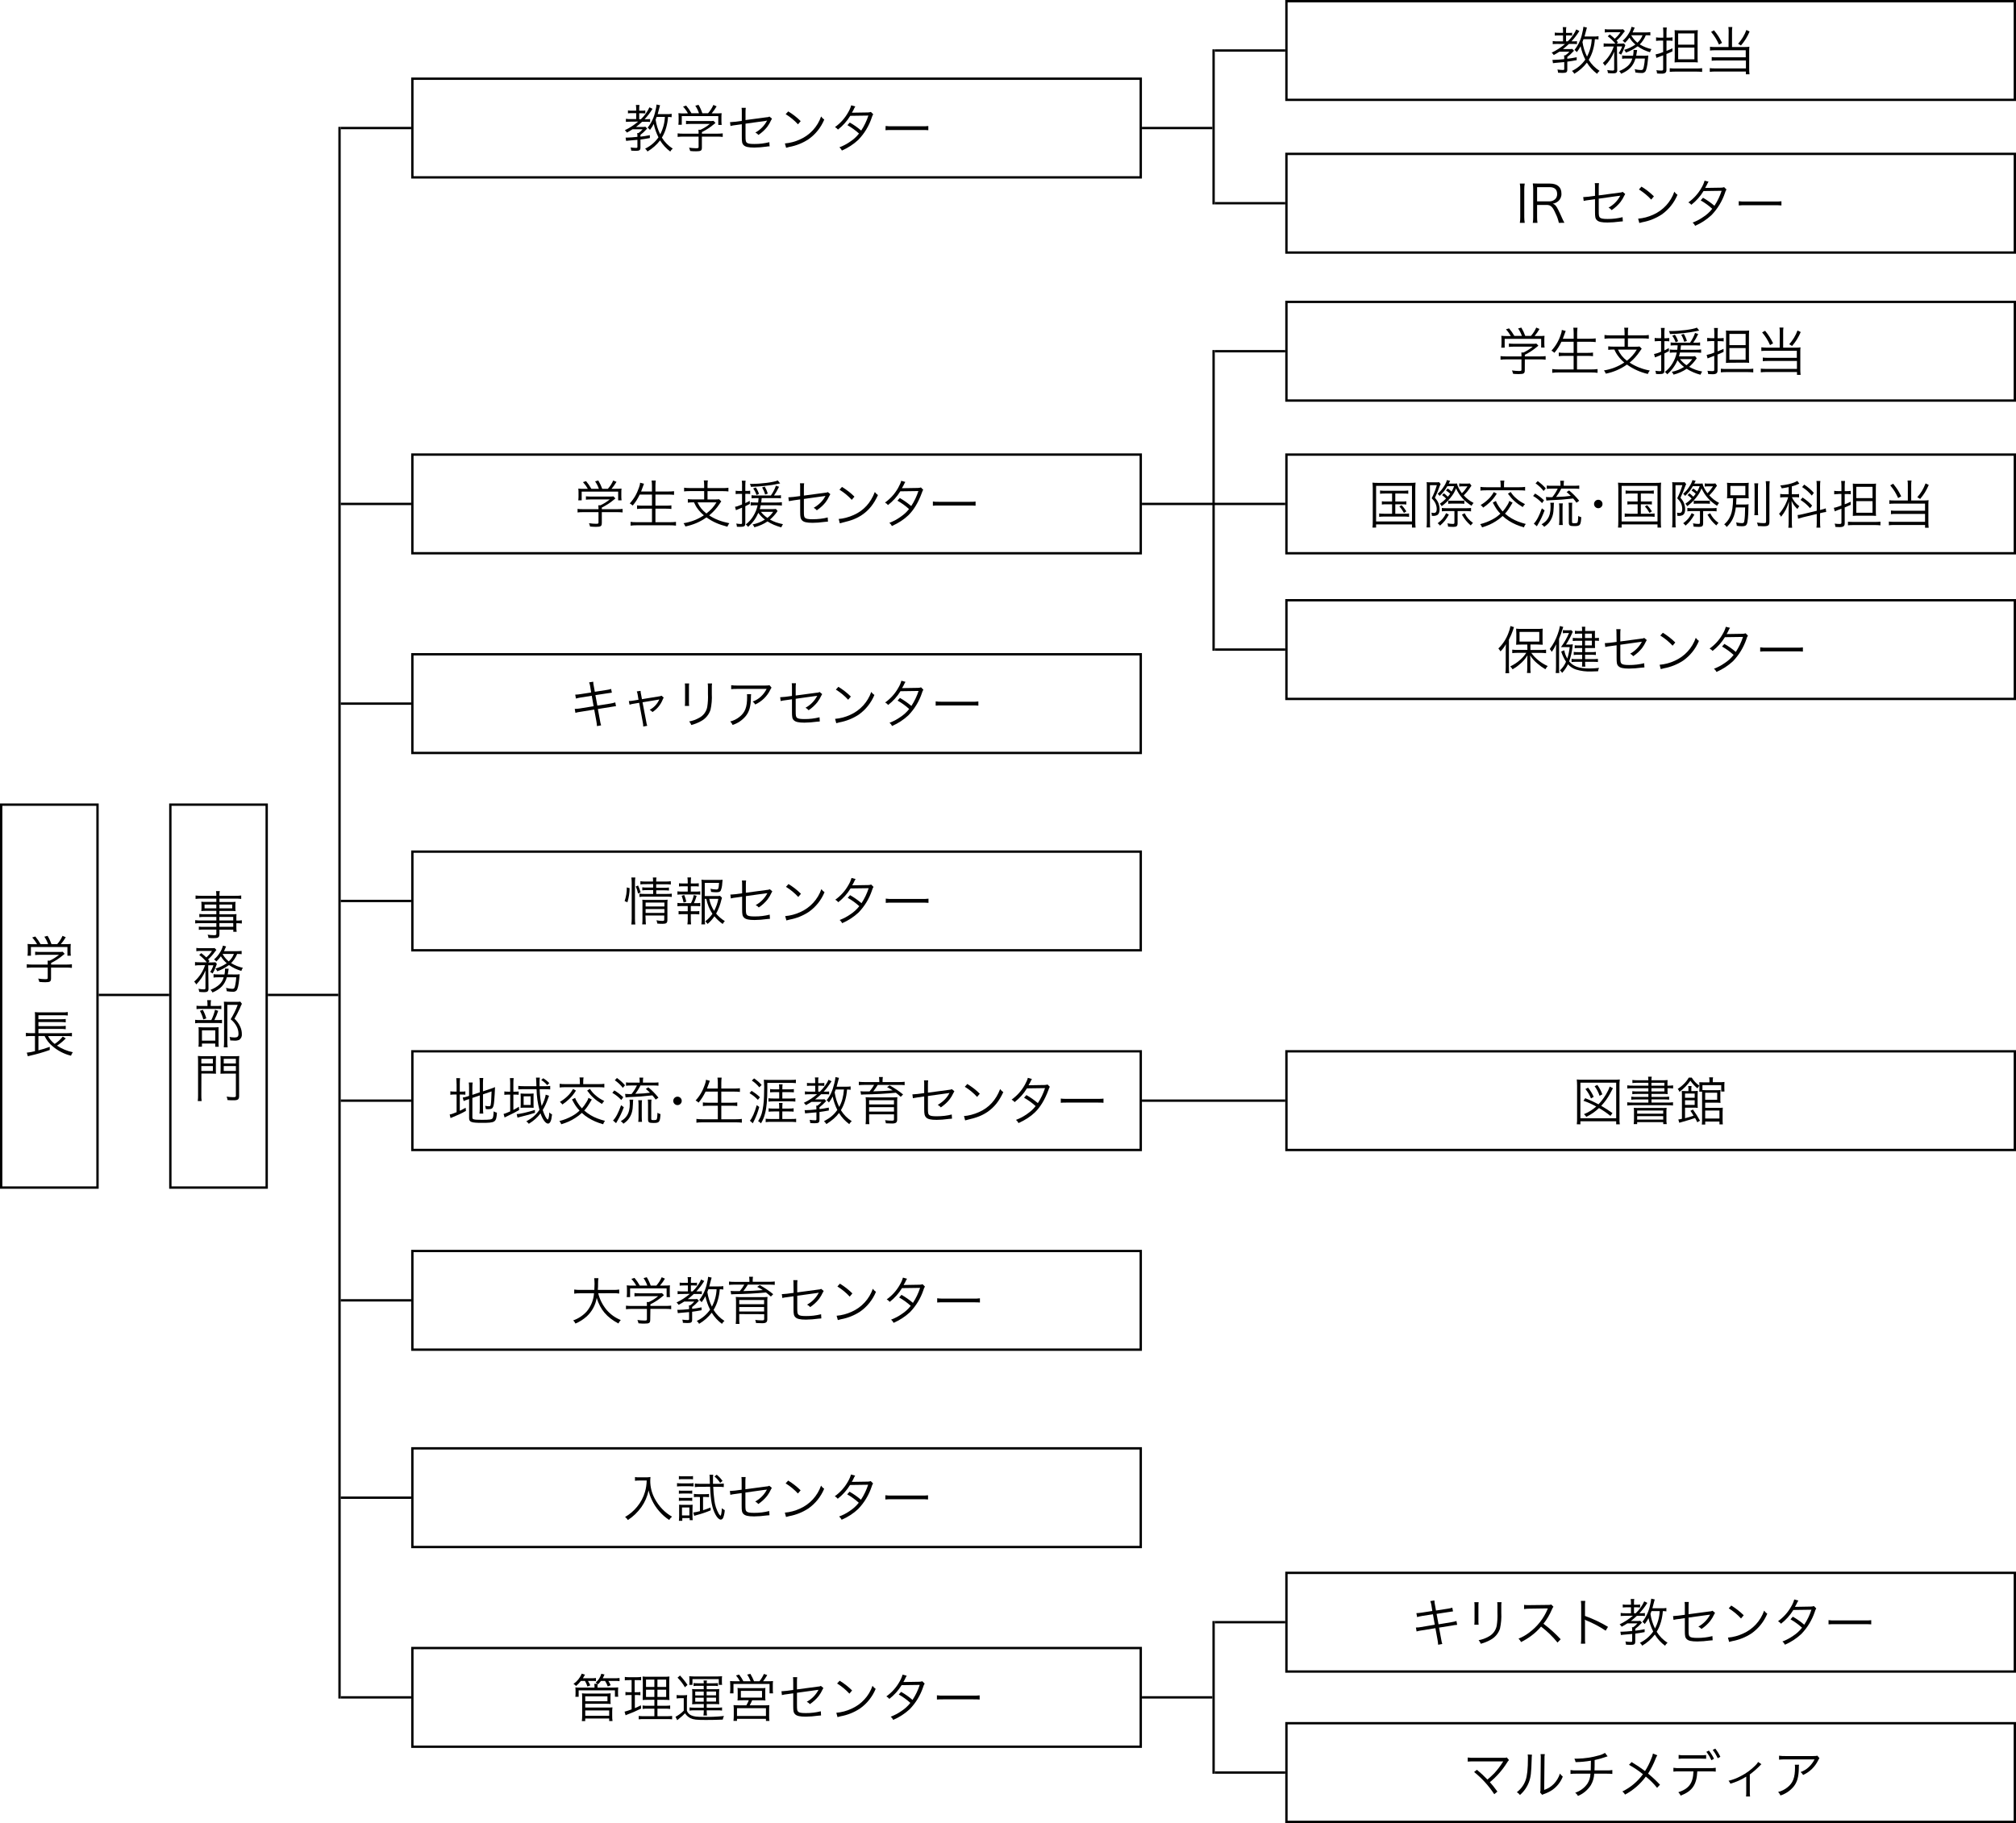 <?xml version="1.0" encoding="UTF-8"?><svg id="_レイヤー_1" xmlns="http://www.w3.org/2000/svg" viewBox="0 0 858 776"><path d="M21.72,416.46c0,1.36-.42,1.63-2.46,1.63-.62,0-1.76-.05-2.53-.14-.11-.49-.26-.96-.47-1.41,.96,.15,1.92,.23,2.89,.25,1,0,1.16-.07,1.16-.53v-4.42h-6.6c-.77-.01-1.54,.03-2.31,.13v-1.52c.76,.1,1.52,.14,2.29,.13h6.62v-.37c0-.44,0-.84-.06-1.3h.92c1.41-.66,2.74-1.5,3.94-2.49h-8.06c-.75,0-1.5,.05-2.09,.11v-1.43c.71,.08,1.42,.11,2.13,.11h7.96c.54,.02,1.09-.01,1.63-.08l.84,.88c-.27,.19-.53,.4-.77,.63-1.53,1.28-3.21,2.38-5,3.26v.68h6.54c.77,.01,1.54-.03,2.31-.13v1.54c-.78-.1-1.56-.14-2.34-.13h-6.54v4.6Zm-5.94-14.55c-.57-1.03-1.27-1.99-2.07-2.86l1.32-.42c.85,1.02,1.6,2.11,2.25,3.26h3.21c-.39-1.12-.93-2.19-1.61-3.17l1.37-.37c.68,1.12,1.24,2.31,1.67,3.54h2.42c.94-1.05,1.71-2.25,2.27-3.54l1.38,.59c-.61,1.05-1.32,2.03-2.11,2.95h1.72c.84,.01,1.69-.02,2.53-.09-.07,.61-.1,1.22-.09,1.83v1.63c0,.52,.04,1.03,.11,1.54h-1.45v-3.7H13.16v3.7h-1.45c.07-.51,.11-1.02,.11-1.54v-1.63c.01-.61-.02-1.22-.09-1.83,.83,.09,1.67,.13,2.51,.11h1.54Z"/><path d="M20.44,440.99c.68,1.32,1.65,2.47,2.84,3.36,1.31-.84,2.47-1.9,3.43-3.12l1.3,.79c-.13,.13-.26,.24-.4,.35-.07,.09-.15,.17-.24,.25-.95,.93-1.99,1.75-3.12,2.46,2.05,1.35,4.33,2.31,6.73,2.81-.32,.46-.58,.96-.77,1.48-2.88-.71-5.55-2.08-7.81-4-1.45-1.19-2.62-2.68-3.42-4.38h-2.63v6.09c1.64-.39,3.25-.89,4.82-1.49v1.34c-2.73,.98-5.53,1.79-8.36,2.42l-.95,.26-.46-1.54c1.18-.1,2.34-.32,3.48-.64v-6.44h-1.68c-.73,0-1.46,.03-2.18,.13v-1.48c.72,.1,1.45,.15,2.18,.14h1.72v-6.79c.02-.73-.01-1.46-.09-2.18,.76,.09,1.52,.13,2.29,.11h9.37c.79,.03,1.58,0,2.36-.13v1.47c-.78-.09-1.56-.13-2.34-.11h-10.16v1.7h9.48c.71,0,1.43-.03,2.14-.11v1.43c-.71-.1-1.42-.14-2.14-.14h-9.48v1.74h9.48c.72,.02,1.43-.02,2.14-.13v1.45c-.71-.1-1.42-.14-2.14-.13h-9.48v1.83h12.12c.72,0,1.43-.04,2.14-.14v1.48c-.69-.1-1.38-.14-2.07-.13h-8.1Z"/><path d="M41,343v162H1v-162H41m1-1H0v164H42v-164h0Z"/><g><path d="M92.07,390.28h-5.17c-.69-.01-1.38,.03-2.07,.12v-1.37c.7,.1,1.41,.13,2.12,.11h5.12v-1.43h-4.59c-.6-.01-1.21,.02-1.81,.09,.07-.49,.1-.99,.09-1.48v-1c0-.5-.02-1-.09-1.5,.61,.07,1.22,.1,1.83,.09h4.57v-1.41h-6.38c-.82-.01-1.64,.03-2.46,.13v-1.45c.83,.1,1.67,.15,2.51,.13h6.33c.03-.67-.01-1.34-.13-2h1.61c-.15,.66-.2,1.33-.16,2h6.74c.85,.02,1.69-.03,2.53-.13v1.45c-.83-.1-1.66-.14-2.49-.13h-6.78v1.45h5.06c.6,.01,1.21-.02,1.81-.09-.07,.5-.1,1-.09,1.5v1c0,.49,.02,.99,.09,1.48-.59-.07-1.19-.1-1.78-.09h-5.09v1.43h4.8c.82,.02,1.65-.01,2.47-.09-.06,.61-.08,1.22-.07,1.83v.92c.78,.04,1.56,0,2.33-.13v1.39c-.77-.1-1.55-.14-2.33-.11v1.43c-.02,.74,.02,1.47,.13,2.2h-1.43v-.9h-5.9v1.78c0,1.52-.44,1.83-2.57,1.83-.46,0-.86,0-2.09-.09-.03-.48-.15-.96-.37-1.39,.9,.14,1.81,.22,2.72,.22,.8,0,1-.11,1-.59v-1.8h-5.3c-.72-.02-1.44,.02-2.16,.11v-1.37c.7,.09,1.41,.13,2.12,.11h5.34v-1.58h-6.6c-.8-.02-1.6,.01-2.4,.11v-1.39c.79,.11,1.6,.15,2.4,.13h6.6v-1.52Zm-5.01-5.25v1.62h5v-1.62h-5Zm6.31,1.62h5.46v-1.62h-5.45v1.62Zm5.89,5.15v-1.52h-5.9v1.52h5.9Zm-5.89,2.7h5.9v-1.58h-5.9v1.58Z"/><path d="M85,410.85c-.67-.02-1.34,.03-2,.14v-1.49c.66,.09,1.33,.13,2,.11h3c-.93-1.17-2.01-2.22-3.21-3.11l.88-.79c1.06,.86,1.43,1.16,2.12,1.82,.95-.8,1.77-1.73,2.44-2.77h-4.67c-.67-.01-1.34,.03-2,.13v-1.39c.69,.1,1.39,.13,2.09,.11h3.92c.59,.03,1.19,0,1.78-.06l.75,.81c-.24,.25-.46,.51-.66,.79-.83,1.19-1.8,2.27-2.88,3.24l.61,.7-.55,.57h1.52c.52,0,1.04-.01,1.56-.06l.6,.72c-.22,.46-.41,.93-.57,1.41-.32,.92-.74,1.8-1.24,2.64-.32-.26-.67-.46-1.05-.61,.6-.89,1.06-1.87,1.38-2.89h-2.2l.11,10c0,1.08-.44,1.45-1.76,1.45-.74,0-1.47-.04-2.2-.13-.02-.45-.13-.89-.31-1.3,.77,.15,1.55,.23,2.34,.24,.46,0,.64-.13,.64-.5v-7.53c-.89,2.22-2.23,4.24-3.92,5.94-.21-.46-.51-.87-.88-1.21,2.14-1.88,3.74-4.3,4.64-7l-2.28,.02Zm15.21,3.94c.6,.02,1.2-.01,1.8-.09q-.06,.45-.2,2c-.24,2.55-.63,4.27-1.12,4.86-.41,.44-1.01,.66-1.61,.59-.87,0-1.74-.09-2.59-.24-.03-.48-.12-.96-.29-1.41,.88,.24,1.78,.37,2.69,.4,.77,0,1-.29,1.25-1.72,.21-1.05,.35-2.12,.4-3.19h-4c-.92,3.13-2.64,5-6.11,6.47-.2-.43-.48-.82-.84-1.14,1.39-.49,2.66-1.25,3.76-2.23,.9-.84,1.54-1.91,1.85-3.1h-2.31c-.67-.02-1.34,.02-2,.11v-1.43c.69,.1,1.39,.13,2.09,.11h2.56c.14-.66,.21-1.33,.22-2,.02-.16,.02-.32,0-.48l1.56,.06c-.06,.42-.11,.66-.19,1.24s-.14,.79-.2,1.16l3.28,.03Zm2.62-8.64c-.63-.08-1.27-.11-1.9-.09-.59,1.46-1.46,2.78-2.57,3.89,1.54,.95,3.23,1.63,5,2-.28,.4-.5,.85-.64,1.32-1.88-.53-3.66-1.37-5.26-2.5-1.52,1.14-3.2,2.04-5,2.66-.18-.43-.43-.81-.75-1.15,1.71-.49,3.33-1.26,4.79-2.28-.99-.84-1.84-1.83-2.5-2.95-.56,.8-1.2,1.53-1.91,2.2-.28-.34-.62-.63-1-.86,1-.83,1.85-1.83,2.51-2.95,.6-.9,1.03-1.89,1.29-2.94l1.34,.36q-.08,.19-.22,.48c-.26,.59-.48,1.1-.68,1.54h5.35c.72,0,1.44-.03,2.16-.11v1.38Zm-8.11-.09c.65,1.23,1.55,2.3,2.64,3.17,.97-.87,1.72-1.95,2.18-3.17h-4.82Z"/><path d="M92.48,434.2c.67,.02,1.34-.02,2-.11v1.47c-.66-.09-1.33-.12-2-.11h-7.33c-.7-.02-1.4,.01-2.09,.11v-1.47c.7,.09,1.41,.13,2.12,.11h4.75c.71-1.39,1.24-2.86,1.58-4.38l1.35,.46c-.42,1.35-.97,2.67-1.63,3.92h1.25Zm-.28-6c.67,.02,1.34-.02,2-.11v1.45c-.66-.09-1.33-.13-2-.11h-6.56c-.67-.02-1.34,.02-2,.11v-1.44c.66,.09,1.33,.13,2,.11h2.66v-.81c0-.56-.03-1.12-.13-1.67h1.65c-.1,.56-.15,1.12-.14,1.69v.79h2.52Zm-6.25,17.35h-1.48c.08-.66,.11-1.33,.09-2v-4.46c.01-.62,0-1.24-.07-1.85,.47,0,1,.06,1.74,.06h5.22c.53,0,1.07-.01,1.6-.06-.06,.61-.07,1.23-.04,1.85v4.73c-.01,.58,.02,1.16,.09,1.74h-1.5v-1.36h-5.65v1.35Zm.37-15.71c.63,1.15,1.13,2.38,1.48,3.65l-1.28,.43c-.32-1.27-.8-2.5-1.43-3.65l1.23-.43Zm-.37,13.12h5.67v-4.4h-5.67v4.4Zm17-15.69c-.34,.65-.64,1.32-.9,2-.68,1.49-1.43,2.94-2.26,4.35,1.06,.97,1.9,2.15,2.48,3.46,.43,.97,.66,2.02,.66,3.08,.11,.96-.32,1.91-1.12,2.46-.63,.26-1.32,.38-2,.33-.61,0-1.22-.03-1.83-.09,0-.5-.1-1-.28-1.47,.7,.14,1.41,.21,2.13,.22,1.25,0,1.67-.4,1.67-1.56,0-1.04-.25-2.07-.72-3-.61-1.25-1.51-2.34-2.62-3.19,1.21-1.94,2.22-3.99,3-6.14h-4.41v15.64c-.02,.82,.03,1.63,.15,2.44h-1.67c.1-.8,.14-1.61,.13-2.42v-15c0-.66,0-1.28-.08-2,.57,0,1,.06,1.76,.06h3.54c.56,.02,1.13-.01,1.69-.09l.68,.92Z"/><path d="M85.69,466.21c-.02,.82,.02,1.64,.13,2.46h-1.65c.1-.82,.15-1.65,.13-2.48v-14.28c.01-.81-.02-1.62-.09-2.43,.76,.08,1.53,.11,2.29,.09h3.19c.75,.02,1.5-.01,2.25-.09,0,.6-.07,1.22-.07,2.1v3.45c0,1,0,1.43,.07,2-.49,0-1.32-.06-2.22-.06h-4l-.03,9.24Zm0-13.53h4.91v-2h-4.91v2Zm0,3.19h4.91v-2.09h-4.91v2.09Zm16.08,10.54c0,1.56-.46,1.93-2.37,1.93-.71,0-1.63,0-2.56-.09-.06-.51-.19-1-.39-1.47,.89,.14,1.78,.22,2.68,.24,1.08,0,1.26-.09,1.26-.57v-9.46h-4.33c-1,0-1.74,0-2.23,.06,0-.59,.07-1.18,.07-2v-3.45c0-.77,0-1.43-.07-2.1,.75,.08,1.5,.11,2.25,.09h3.45c.77,.02,1.54-.01,2.31-.09-.08,.81-.12,1.62-.11,2.43l.04,14.48Zm-6.55-13.73h5.17v-2h-5.17v2Zm0,3.19h5.17v-2.09h-5.17v2.09Z"/><path d="M113,343v162h-40v-162h40m1-1h-42v164h42v-164h0Z"/></g><rect x="42" y="423" width="30" height="1"/><rect x="114" y="423" width="30" height="1"/><rect x="144" y="54" width="1" height="669"/><rect x="145" y="637" width="30" height="1"/><rect x="145" y="722" width="30" height="1"/><rect x="145" y="553" width="30" height="1"/><rect x="145" y="468" width="30" height="1"/><rect x="145" y="383" width="30" height="1"/><rect x="145" y="299" width="30" height="1"/><rect x="145" y="214" width="30" height="1"/><rect x="145" y="54" width="30" height="1"/><g><path d="M268.3,51.79c-.82,0-1.5,.05-1.92,.09v-1.32c.64,.1,1.29,.15,1.94,.13h2.44v-2.53h-1.72c-.59-.01-1.19,.02-1.78,.09v-1.25c.6,.1,1.2,.14,1.81,.11h1.69v-.81c0-.54-.03-1.08-.13-1.61h1.54c-.11,.54-.16,1.08-.13,1.63v.79h1.16c.48,.02,.96-.01,1.43-.08v1.25c-.45-.05-.91-.07-1.36-.07h-1.23v2.53h.72c1.53-1.43,2.76-3.15,3.63-5.06l1.32,.64c-.97,1.58-2.09,3.06-3.36,4.42h.86c.49,.02,.98-.01,1.47-.08v1.27c-.49-.07-.98-.1-1.47-.09h-1.94c-.82,.78-1.68,1.52-2.58,2.2h2.42c.53,.02,1.06,0,1.59-.08l.73,.77-.09,.08-.42,.44c-.71,.79-1.5,1.51-2.35,2.14v.79c1.58-.2,2.2-.29,4-.64v1.23c-1.83,.33-2.53,.44-4,.64v3.33c0,1.21-.4,1.47-2.1,1.47-.61,0-1.23-.03-1.84-.09-.02-.46-.1-.92-.25-1.36,.77,.12,1.56,.19,2.34,.2,.44,0,.55-.09,.55-.47v-2.97c-1.19,.11-1.54,.15-3.72,.33-.36,.02-.72,.06-1.08,.13l-.22-1.41h.7c.77,0,2.75-.13,4.32-.31v-.13c.02-.49-.01-.98-.09-1.47h.53c.66-.46,1.26-1.01,1.78-1.63h-4.29c-.88,.57-1.34,.84-2.4,1.41-.23-.38-.53-.72-.88-1,2.04-.98,3.95-2.21,5.68-3.68l-3.3,.03Zm17.53-1.89c-.5-.09-1.01-.13-1.52-.13-.1,1.52-.35,3.03-.77,4.49-.41,1.52-1.03,2.97-1.84,4.31,1.15,1.9,2.74,3.51,4.62,4.69-.44,.33-.8,.76-1.06,1.25-1.74-1.29-3.21-2.9-4.34-4.75-1.47,1.91-3.29,3.51-5.36,4.73-.25-.47-.59-.88-1-1.21,2.28-1.09,4.23-2.75,5.68-4.82-.92-1.8-1.59-3.72-2-5.7-.46,.89-1,1.74-1.61,2.53-.27-.37-.61-.69-1-.94,1.64-2.07,2.77-4.5,3.29-7.09,.25-.91,.42-1.83,.51-2.77l1.49,.33q-.09,.28-.26,.94c-.17,.66-.55,2.16-.75,2.82h3.87c.7,.03,1.4-.02,2.09-.13l-.04,1.45Zm-6.36-.13c-.19,.57-.24,.68-.44,1.19,.32,2.16,.97,4.26,1.94,6.22,1.21-2.29,1.89-4.82,2-7.41h-3.5Z"/><path d="M298.72,62.77c0,1.37-.41,1.63-2.46,1.63-.62,0-1.76,0-2.53-.13-.1-.48-.26-.96-.46-1.41,.95,.14,1.92,.22,2.88,.24,1,0,1.17-.06,1.17-.52v-4.43h-6.61c-.77,0-1.54,.04-2.31,.13v-1.51c.76,.09,1.52,.14,2.29,.13h6.63v-.38c0-.44,0-.83-.07-1.29h.92c1.41-.66,2.74-1.5,3.94-2.49h-8.05c-.7,0-1.4,.03-2.09,.11v-1.43c.71,.08,1.42,.11,2.13,.11h7.95c.54,.02,1.08-.01,1.62-.09l.84,.88c-.27,.2-.52,.41-.77,.64-1.53,1.28-3.21,2.37-5,3.26v.68h6.54c.77,0,1.54-.04,2.31-.13v1.51c-.77-.09-1.55-.14-2.33-.13h-6.54v4.62Zm-5.94-14.54c-.57-1.03-1.27-1.99-2.07-2.86l1.32-.42c.86,1.01,1.61,2.1,2.25,3.26h3.21c-.37-1.14-.9-2.22-1.57-3.21l1.37-.38c.67,1.13,1.22,2.34,1.63,3.59h2.42c.94-1.05,1.71-2.25,2.27-3.55l1.38,.6c-.61,1.06-1.32,2.07-2.11,3h1.72c.84,.01,1.69-.02,2.53-.09-.07,.61-.1,1.22-.09,1.83v1.62c0,.52,.04,1.03,.11,1.54h-1.45v-3.74h-15.54v3.69h-1.45c.07-.51,.11-1.02,.11-1.54v-1.57c.01-.61-.02-1.22-.09-1.83,.83,.09,1.67,.13,2.51,.11l1.54-.05Z"/><path d="M315.71,47.9c.02-.67,0-1.34-.09-2h1.78c-.09,.66-.13,1.33-.11,2v3.21l8.93-1.19c.44,.01,.87-.09,1.26-.3l1.08,.9c-.13,.2-.25,.4-.36,.61-.45,1.02-1.01,1.98-1.67,2.87-1.06,1.33-2.32,2.49-3.74,3.43-.36-.43-.81-.77-1.32-1,2.14-1.17,3.88-2.95,5-5.11l-.51,.11-.26,.05c-3.08,.41-5.9,.81-8.41,1.16v5.19c0,2,.09,2.51,.55,2.91s1.39,.55,3.19,.55c2.16,.02,4.31-.24,6.4-.77l.11,1.78c-.59,0-.72,0-1.32,.11-1.73,.25-3.47,.38-5.21,.4-2.51,0-3.79-.31-4.49-1s-.81-1.38-.81-3.63v-5.3l-2.67,.37c-.73,.07-1.44,.2-2.15,.38l-.2-1.65h.33c.37,0,1.14-.07,1.89-.16l2.8-.37v-3.55Z"/><path d="M334.05,61.06c2.22-.19,4.39-.77,6.41-1.7,4.23-1.87,7.5-5.42,9-9.79,.35,.52,.81,.97,1.35,1.3-1.4,3.38-3.72,6.29-6.71,8.4-2.49,1.64-5.28,2.75-8.21,3.28-.45,.09-.89,.22-1.32,.36l-.52-1.85Zm1.41-13.64c1.93,1.16,3.71,2.55,5.31,4.13l-1.15,1.37c-1.53-1.68-3.3-3.13-5.24-4.32l1.08-1.18Z"/><path d="M364.02,45.3c-.31,.45-.57,.94-.77,1.46-.21,.41-.43,.82-.68,1.21q.31,0,6.8-.11c.43,0,.86-.08,1.27-.22l1,1c-.29,.45-.51,.94-.64,1.45-1.18,3.54-3.14,6.78-5.74,9.46-2.04,1.89-4.39,3.42-6.95,4.53-.25-.53-.62-1-1.08-1.36,1.61-.6,3.14-1.41,4.55-2.4,1.46-.94,2.74-2.11,3.81-3.48-1.51-1.37-3.16-2.56-4.93-3.56l1-1.12c1.73,.98,3.36,2.12,4.86,3.41,1.3-1.98,2.33-4.13,3.06-6.38l-7.71,.11c-1.38,2.25-3.15,4.23-5.23,5.85-.35-.44-.79-.8-1.28-1.06,2.32-1.64,4.23-3.79,5.61-6.27,.57-.93,1.01-1.94,1.3-3l1.75,.48Z"/><path d="M376.92,53.62c.9,.12,1.81,.17,2.72,.13h12.79c.89,.03,1.78,0,2.66-.11v1.78c-.7-.06-1.21-.08-2.68-.08h-12.82c-.91-.02-1.82,0-2.72,.08l.05-1.8Z"/></g><path d="M485,34v41H176V34H485m1-1H175v43H486V33h0Z"/><g><path d="M251.21,292.33c-.08-.64-.24-1.27-.48-1.87l1.74-.29c.02,.63,.1,1.26,.24,1.87l.44,2.42,5-.77c.66-.08,1.31-.23,1.94-.44l.31,1.59q-.6,.06-2,.28l-5,.77,.83,4.45,5.45-.85c.74-.11,1.47-.28,2.18-.51l.3,1.63c-.34,0-.67,.04-1,.11-.23,.02-.46,.06-.69,.11l-.5,.09-5.52,.88,.9,4.86c.1,.71,.26,1.41,.48,2.09l-1.76,.33c-.04-.71-.13-1.41-.26-2.11l-.91-4.93-5.89,.95c-.72,.08-1.42,.22-2.11,.44l-.29-1.68c.73,0,1.46-.06,2.18-.19l5.85-.95-.79-4.45-4.53,.71c-.74,.11-1.48,.27-2.2,.48l-.31-1.67c.77-.02,1.53-.09,2.29-.22l4.49-.7-.38-2.43Z"/><path d="M271.43,295.91c-.06-.55-.21-1.09-.42-1.6l1.61-.24c.02,.56,.1,1.11,.24,1.65l.35,1.89,7.4-1.21c.33-.04,.64-.13,.94-.27l.93,.82c-.22,.31-.39,.64-.51,1-.87,2.11-2.37,3.9-4.29,5.14-.33-.39-.73-.72-1.18-.95,1.76-.93,3.17-2.41,4-4.22,.02-.07,.05-.14,.09-.2l-.58,.13-6.55,1.08,1.58,8.27c.07,.6,.21,1.18,.42,1.74l-1.7,.31c0-.59-.06-1.18-.19-1.76l-1.54-8.34-2.18,.37c-.65,.08-1.3,.23-1.92,.44l-.3-1.56c.67,0,1.34-.07,2-.2l2.11-.35-.31-1.94Z"/><path d="M293.3,290.92c-.08,.61-.11,1.22-.09,1.83v5.92c-.02,.61,.01,1.22,.09,1.82h-1.83c.07-.61,.1-1.23,.09-1.85v-5.87c.02-.62-.01-1.24-.09-1.85h1.83Zm9.75,0c-.1,.63-.14,1.27-.11,1.91v2.6c.12,2.25-.06,4.51-.55,6.71-.69,2.12-2.19,3.88-4.18,4.89-1.26,.69-2.61,1.22-4,1.58-.19-.57-.51-1.09-.92-1.52,1.47-.25,2.88-.76,4.18-1.49,1.83-.92,3.14-2.64,3.52-4.65,.3-1.85,.4-3.73,.31-5.61v-2.48c.02-.65,0-1.3-.09-1.94h1.84Z"/><path d="M319.68,295.49c-.08,.51-.11,1.02-.09,1.54-.06,3.67-.68,5.85-2.18,7.74-1.47,1.79-3.42,3.11-5.63,3.81-.22-.56-.57-1.06-1-1.48,1.47-.36,2.83-1.04,4-2,2.34-1.87,3.19-4.11,3.19-8.41,.01-.39-.02-.79-.08-1.18l1.79-.02Zm8.69-2.78c-.21,.27-.39,.57-.53,.88-1.34,2.78-3.61,5-6.42,6.28-.28-.48-.64-.91-1.08-1.26,1.3-.44,2.48-1.15,3.48-2.09,1.01-.94,1.84-2.05,2.46-3.28h-12.5c-.86-.02-1.73,.02-2.59,.11v-1.69c.86,.12,1.74,.17,2.61,.15h11.82q1.47,0,1.87-.15l.88,1.05Z"/><path d="M337.06,292.83c.02-.67,0-1.34-.09-2h1.78c-.09,.66-.13,1.33-.11,2v3.22l8.94-1.19c.44,.01,.87-.1,1.25-.31l1.08,.9c-.13,.2-.25,.4-.35,.62-.45,1-1.02,1.94-1.68,2.81-1.06,1.33-2.32,2.49-3.74,3.44-.35-.45-.8-.81-1.32-1.06,2.14-1.16,3.88-2.94,5-5.1l-.51,.11h-.26c-3.08,.42-5.9,.81-8.41,1.17v5.19c0,2,.09,2.51,.55,2.9s1.39,.55,3.19,.55c2.16,.02,4.32-.24,6.41-.77l.11,1.79c-.44,.01-.88,.05-1.32,.11-1.73,.24-3.47,.37-5.22,.39-2.51,0-3.78-.31-4.49-1s-.81-1.39-.81-3.63v-5.31l-2.66,.38c-.73,.07-1.45,.19-2.16,.37l-.2-1.65h.33c.38,0,1.15-.06,1.89-.15l2.8-.38v-3.4Z"/><path d="M355.41,305.99c2.22-.19,4.38-.76,6.4-1.69,4.23-1.87,7.49-5.42,9-9.79,.34,.52,.8,.97,1.34,1.29-1.4,3.38-3.72,6.3-6.71,8.41-2.49,1.63-5.28,2.74-8.21,3.28-.45,.09-.89,.21-1.32,.35l-.5-1.85Zm1.4-13.64c1.93,1.17,3.71,2.56,5.31,4.14l-1.15,1.36c-1.53-1.68-3.29-3.13-5.23-4.31l1.07-1.19Z"/><path d="M385.37,290.24c-.3,.46-.56,.94-.77,1.45-.2,.42-.43,.82-.68,1.21q.31,0,6.8-.11c.43,0,.86-.07,1.27-.22l1,1c-.29,.45-.5,.94-.63,1.45-1.19,3.54-3.15,6.77-5.75,9.46-2.04,1.9-4.39,3.43-6.95,4.54-.25-.53-.62-1-1.08-1.37,1.62-.59,3.15-1.4,4.56-2.4,1.45-.93,2.74-2.11,3.8-3.47-1.51-1.37-3.16-2.57-4.93-3.57l1-1.12c1.73,.98,3.36,2.12,4.87,3.4,1.3-1.98,2.33-4.13,3.06-6.38l-7.7,.11c-1.38,2.25-3.15,4.23-5.24,5.85-.35-.44-.78-.79-1.28-1.05,2.31-1.65,4.23-3.79,5.61-6.27,.57-.93,1.01-1.94,1.3-3l1.74,.49Z"/><path d="M398.22,298.55c.9,.13,1.82,.18,2.73,.14h12.78c.89,.03,1.78,0,2.66-.11v1.78c-.89-.08-1.79-.11-2.68-.09h-12.76c-.91-.02-1.82,0-2.73,.09v-1.81Z"/></g><path d="M485,279v41H176v-41H485m1-1H175v43H486v-43h0Z"/><g><path d="M265.84,383.56c.64-1.88,.95-3.85,.92-5.83l1.21,.33c-.03,2.03-.35,4.05-.94,6l-1.19-.5Zm2.86,9.95c.11-.84,.16-1.68,.15-2.53v-15.25c0-.74-.04-1.49-.15-2.22h1.69c-.11,.73-.16,1.48-.15,2.22v15.27c-.01,.84,.04,1.68,.15,2.51h-1.69Zm2.86-13.16c-.21-1.04-.54-2.05-1-3l1-.42c.43,.94,.8,1.92,1.1,2.91l-1.1,.51Zm3.06-4c-.69-.02-1.38,.02-2.07,.11v-1.37c.69,.12,1.39,.17,2.09,.14h3.28c.04-.57,.01-1.15-.08-1.72h1.56c-.11,.57-.15,1.14-.13,1.72h4.07c.72,.03,1.44-.02,2.15-.14v1.42c-.71-.09-1.42-.13-2.13-.11h-4.09v1.49h3.43c.67,.02,1.34-.02,2-.11v1.3c-.66-.09-1.33-.13-2-.11h-3.41v1.54h4.44c.73,.02,1.46-.03,2.18-.13v1.41c-.72-.09-1.45-.14-2.18-.14h-9.35c-.75-.01-1.5,.03-2.24,.14v-1.41c.74,.11,1.49,.15,2.24,.13h3.61v-1.63h-2.64c-.67-.02-1.34,.02-2,.11v-1.3c.66,.09,1.33,.13,2,.11h2.62v-1.49l-3.35,.04Zm.15,14.74c-.02,.8,.03,1.59,.14,2.38h-1.59c.1-.79,.13-1.59,.11-2.38v-6.2c.02-.64,0-1.28-.06-1.92,.66,.07,1.33,.1,2,.09h6.76c.67,.03,1.34-.01,2-.11-.08,.78-.11,1.57-.09,2.35v6.21c0,1.37-.42,1.72-2.07,1.72-.59,0-1.29,0-2.24-.11-.05-.48-.16-.95-.35-1.39,.81,.16,1.63,.25,2.46,.27,.73,0,.86-.09,.86-.6v-1.71h-8l.07,1.4Zm8-5.24v-1.67h-8v1.67h8Zm0,2.75v-1.65h-8v1.65h8Z"/><path d="M296.29,379.51c.58,.02,1.17-.02,1.74-.11v1.43c-.58-.07-1.16-.1-1.74-.09h-6.21c-.59-.01-1.18,.02-1.76,.09v-1.43c.58,.09,1.17,.13,1.76,.11h2.62v-2.25h-2.07c-.55,0-1.1,.02-1.65,.09v-1.38c.55,.07,1.1,.09,1.65,.08h2.07v-.66c0-.63-.04-1.26-.13-1.89h1.56c-.08,.63-.13,1.26-.13,1.89v.66h1.76c.54,.01,1.09-.01,1.63-.08v1.38c-.54-.07-1.09-.1-1.63-.09h-1.76v2.25h2.29Zm0,4.93c.58,.02,1.17-.01,1.74-.11v1.43c-.58-.07-1.16-.1-1.74-.09h-2.29v2.22h2c.54,.01,1.08-.02,1.62-.09v1.41c-.54-.06-1.08-.09-1.62-.09h-2v2.25c0,.7,.05,1.4,.13,2.09h-1.58c.1-.69,.15-1.39,.15-2.09v-2.25h-2.24c-.55,0-1.1,.02-1.65,.09v-1.41c.55,.07,1.1,.1,1.65,.09h2.24v-2.22h-2.62c-.59-.01-1.18,.02-1.76,.09v-1.43c.58,.09,1.17,.13,1.76,.11h4c.56-1.09,.96-2.26,1.19-3.46l1.21,.35c-.29,1.07-.68,2.11-1.16,3.11h.97Zm-5.35-.25c-.19-.98-.46-1.95-.83-2.88l1.1-.35c.37,.92,.67,1.87,.88,2.84l-1.15,.39Zm9-1.6v8.67c0,.74,.04,1.47,.15,2.2h-1.6c.11-.73,.16-1.46,.15-2.2v-14.75c0-.69-.03-1.38-.11-2.07,.69,.09,1.38,.13,2.07,.11h5.08c.62,.02,1.24-.01,1.85-.08q0,.37-.15,1.56c-.03,1.07-.26,2.13-.66,3.12-.33,.49-.8,.64-1.92,.64-.72,0-1.44-.05-2.15-.15-.05-.45-.15-.89-.29-1.32,.83,.17,1.68,.28,2.53,.3,.84,0,.95-.28,1.14-2.81h-6.09v5.61h4.77c.59,.02,1.18,0,1.76-.09l.8,.81c-.11,.3-.2,.6-.27,.91-.46,2.04-1.21,4-2.22,5.83,1.05,1.26,2.3,2.34,3.7,3.19-.36,.36-.67,.78-.91,1.23-1.31-.93-2.49-2.02-3.52-3.26-.82,1.21-1.79,2.3-2.9,3.24-.28-.41-.62-.78-1-1.1,1.19-.9,2.22-1.98,3.06-3.21-1.28-1.92-2.16-4.08-2.6-6.34l-.67-.04Zm1.91,0c.35,1.84,1.06,3.59,2.09,5.15,.84-1.62,1.44-3.36,1.79-5.15h-3.88Z"/><path d="M315.84,376.79c.02-.67,0-1.34-.08-2h1.78c-.09,.66-.13,1.33-.11,2v3.21l8.93-1.19c.44,.01,.87-.1,1.26-.31l1.07,.91c-.15,.24-.17,.28-.35,.61-.45,1-1.01,1.95-1.67,2.82-1.06,1.33-2.32,2.49-3.74,3.43-.36-.43-.81-.77-1.32-1,2.14-1.16,3.88-2.94,5-5.11l-.5,.11h-.27l-8.4,1.17v5.19c0,2,.09,2.51,.55,2.91s1.39,.55,3.19,.55c2.16,.02,4.31-.24,6.4-.77l.11,1.78c-.44,.01-.88,.05-1.32,.11-1.73,.25-3.47,.38-5.21,.4-2.51,0-3.79-.31-4.49-1s-.82-1.38-.82-3.63v-5.3l-2.66,.37c-.73,.07-1.44,.2-2.15,.38l-.2-1.65h.33c.37,0,1.14-.07,1.89-.16l2.79-.37v-3.46Z"/><path d="M334.17,389.95c2.22-.19,4.39-.77,6.41-1.7,4.23-1.87,7.49-5.42,9-9.79,.35,.52,.81,.96,1.34,1.3-1.39,3.38-3.72,6.3-6.71,8.4-2.48,1.64-5.27,2.75-8.2,3.28-.45,.09-.89,.21-1.32,.35l-.52-1.84Zm1.41-13.65c1.92,1.17,3.7,2.56,5.3,4.14l-1.14,1.36c-1.54-1.67-3.3-3.12-5.24-4.31l1.08-1.19Z"/><path d="M364.14,374.18c-.31,.45-.57,.94-.77,1.45-.2,.42-.43,.82-.68,1.21q.3,0,6.79-.11c.44,0,.87-.07,1.28-.22l1,1c-.29,.45-.5,.94-.64,1.46-1.18,3.54-3.14,6.77-5.74,9.46-2.04,1.89-4.39,3.42-6.95,4.53-.26-.53-.62-.99-1.08-1.36,1.61-.6,3.14-1.41,4.55-2.4,1.46-.94,2.74-2.11,3.81-3.48-1.51-1.37-3.16-2.56-4.93-3.56l1-1.13c1.73,.98,3.36,2.13,4.87,3.42,1.3-1.98,2.32-4.13,3.05-6.39l-7.7,.11c-1.38,2.25-3.15,4.24-5.23,5.86-.35-.44-.78-.8-1.28-1.06,2.31-1.65,4.23-3.79,5.61-6.27,.57-.94,1.01-1.95,1.3-3l1.74,.48Z"/><path d="M376.98,382.51c.9,.12,1.82,.17,2.73,.13h12.79c.89,.03,1.78,0,2.66-.11v1.78c-.89-.07-1.79-.1-2.69-.09h-12.76c-.91-.02-1.82,.01-2.73,.09v-1.8Z"/></g><path d="M485,363v41H176v-41H485m1-1H175v43H486v-43h0Z"/><path d="M485,448v41H176v-41H485m1-1H175v43H486v-43h0Z"/><g><path d="M254.6,550.5c.64,2.61,1.87,5.03,3.59,7.09,1.63,1.89,3.68,3.36,6,4.29-.4,.44-.74,.93-1,1.47-4.93-2.62-7.66-5.83-9.24-10.87-.5,3.04-2.01,5.82-4.29,7.9-1.41,1.25-3.01,2.27-4.75,3-.23-.5-.56-.96-.95-1.35,2.23-.77,4.22-2.1,5.79-3.85,1.8-2.18,2.86-4.86,3.06-7.68h-6c-.81-.02-1.62,.03-2.42,.16v-1.76c.81,.13,1.64,.18,2.46,.16h6.1c.06-1.06,.09-1.74,.09-2.6,0-.8-.05-1.61-.16-2.4h1.81c-.12,.76-.17,1.52-.16,2.29,0,1.12,0,1.76-.11,2.71h6.67c.82,.02,1.63-.03,2.44-.16v1.72c-.8-.12-1.61-.18-2.42-.16l-6.51,.04Z"/><path d="M276.73,561.77c0,1.37-.42,1.63-2.46,1.63-.62,0-1.76,0-2.53-.13-.11-.49-.26-.96-.47-1.41,.96,.14,1.92,.22,2.89,.24,1,0,1.16-.06,1.16-.53v-4.42h-6.6c-.77,0-1.54,.04-2.31,.13v-1.51c.76,.09,1.52,.14,2.29,.13h6.62v-.4c0-.44,0-.83-.06-1.29h.92c1.41-.66,2.74-1.5,3.94-2.49h-8c-.7,0-1.4,.03-2.09,.11v-1.43c.71,.08,1.42,.11,2.13,.11h7.94c.54,.02,1.09-.01,1.63-.09l.84,.88c-.27,.2-.52,.41-.77,.64-1.53,1.28-3.21,2.37-5,3.26v.68h6.54c.77,0,1.54-.04,2.31-.13v1.51c-.78-.09-1.56-.14-2.34-.13h-6.51l-.07,4.64Zm-5.94-14.54c-.57-1.03-1.27-1.99-2.07-2.86l1.32-.42c.85,1.01,1.61,2.1,2.25,3.26h3.21c-.39-1.13-.93-2.19-1.61-3.17l1.37-.38c.68,1.12,1.24,2.31,1.67,3.55h2.42c.94-1.06,1.71-2.25,2.27-3.55l1.38,.6c-.61,1.04-1.32,2.03-2.11,2.95h1.72c.84,.01,1.69-.02,2.53-.09-.07,.61-.1,1.22-.09,1.83v1.62c0,.52,.04,1.03,.11,1.54h-1.45v-3.69h-15.54v3.69h-1.45c.07-.51,.11-1.02,.11-1.54v-1.62c.01-.61-.02-1.22-.09-1.83,.83,.09,1.67,.13,2.51,.11h1.54Z"/><path d="M290.3,550.79c-.81,0-1.49,0-1.91,.09v-1.32c.64,.1,1.29,.15,1.94,.13h2.44v-2.53h-1.72c-.59-.01-1.19,.02-1.78,.09v-1.3c.59,.1,1.2,.14,1.8,.11h1.7v-.81c0-.54-.04-1.08-.13-1.61h1.54c-.12,.53-.17,1.08-.14,1.63v.79h1.17c.48,.02,.96-.01,1.43-.08v1.25c-.45-.05-.91-.07-1.36-.07h-1.24v2.53h.73c1.53-1.43,2.76-3.15,3.63-5.06l1.32,.64c-.97,1.58-2.09,3.06-3.36,4.42h.85c.5,.02,.99-.01,1.48-.09v1.28c-.49-.07-.99-.1-1.48-.09h-1.93c-.82,.78-1.68,1.52-2.58,2.2h2.42c.53,.02,1.06,0,1.59-.08l.72,.77-.08,.08-.42,.44c-.71,.79-1.5,1.51-2.36,2.14v.79c1.59-.2,2.2-.29,4-.64v1.23c-1.83,.33-2.53,.44-4,.64v3.33c0,1.21-.39,1.47-2.09,1.47-.62,0-1.24-.03-1.85-.09,0-.46-.09-.92-.24-1.36,.77,.12,1.55,.18,2.33,.19,.44,0,.55-.08,.55-.46v-2.94c-1.18,.11-1.54,.15-3.71,.33-.36,.01-.72,.06-1.08,.13l-.22-1.41h.7c.77,0,2.75-.13,4.31-.31v-.13c.02-.49,0-.98-.08-1.47h.52c.66-.46,1.27-1.01,1.79-1.63h-4.29c-.88,.57-1.35,.84-2.4,1.41-.24-.38-.53-.72-.88-1,2.04-.98,3.95-2.21,5.67-3.68l-3.3,.05Zm17.54-1.89c-.5-.09-1.01-.13-1.52-.13-.1,1.52-.35,3.03-.77,4.49-.41,1.52-1.03,2.97-1.85,4.31,1.16,1.9,2.75,3.5,4.63,4.69-.44,.33-.8,.76-1.06,1.25-1.75-1.28-3.23-2.9-4.36-4.75-1.47,1.91-3.29,3.52-5.37,4.73-.25-.47-.59-.88-1-1.21,2.28-1.09,4.23-2.75,5.68-4.82-.92-1.8-1.59-3.72-2-5.7-.46,.89-1,1.74-1.61,2.53-.27-.37-.61-.69-1-.94,1.63-2.07,2.75-4.5,3.26-7.09,.26-.91,.42-1.83,.5-2.77l1.5,.33q-.09,.28-.26,.95c-.17,.67-.55,2.15-.75,2.81h3.87c.7,.03,1.4-.02,2.09-.13l.02,1.45Zm-6.36-.13c-.2,.57-.24,.68-.44,1.19,.32,2.16,.97,4.26,1.94,6.22,1.21-2.29,1.89-4.82,2-7.41h-3.5Z"/><path d="M318.95,545.07c0-.54-.04-1.07-.13-1.6h1.65c-.09,.53-.14,1.06-.13,1.6v.53h7.12c.76,.01,1.52-.03,2.27-.13v1.45c-.73-.08-1.47-.12-2.2-.11h-9.26c-.57,.96-1.2,1.88-1.9,2.75,3-.06,5.11-.17,8.26-.42-.76-.51-1.56-.98-2.38-1.38l1.1-.73c2.02,1.1,3.94,2.39,5.72,3.85l-1,1c-.66-.61-1.35-1.19-2.07-1.73-4.11,.41-8.72,.65-13.82,.74-.33,0-.67,.02-1,.07l-.23-1.46c.79,.06,1.21,.08,2.46,.08h1.43c.74-.85,1.38-1.78,1.92-2.77h-4.27c-.74,0-1.48,.03-2.22,.11v-1.42c.75,.1,1.5,.14,2.26,.13h6.42v-.56Zm-4.34,14.28v1.76c-.02,.81,.02,1.62,.11,2.42h-1.6c.09-.83,.14-1.67,.13-2.51v-6.86c.01-.71-.02-1.41-.11-2.11,.85,.07,1.7,.1,2.55,.09h8.58c.79,.02,1.59-.01,2.38-.09-.08,.77-.11,1.54-.09,2.31v7.14c0,1.32-.53,1.74-2.2,1.74-.15,0-1,0-2.62-.09-.03-.46-.14-.9-.33-1.32,.94,.12,1.88,.19,2.82,.2,.84,0,1-.09,1-.64v-2l-10.62-.04Zm10.59-6h-10.59v1.81h10.59v-1.81Zm-10.59,3v1.9h10.59v-1.9h-10.59Z"/><path d="M337.71,546.9c.02-.67,0-1.34-.08-2h1.78c-.09,.66-.13,1.33-.11,2v3.21l8.93-1.19c.44,.01,.87-.09,1.26-.3l1.07,.9c-.15,.24-.17,.28-.35,.61-.45,1-1.01,1.95-1.67,2.82-1.06,1.33-2.32,2.49-3.74,3.43-.35-.45-.81-.8-1.32-1.05,2.14-1.16,3.88-2.94,5-5.11l-.5,.11-.27,.05c-3.08,.41-5.89,.81-8.4,1.16v5.19c0,2,.09,2.51,.55,2.91s1.39,.55,3.19,.55c2.16,.02,4.31-.24,6.4-.77l.11,1.78c-.44,.01-.88,.05-1.32,.11-1.73,.25-3.47,.38-5.21,.4-2.51,0-3.79-.31-4.49-1s-.82-1.38-.82-3.63v-5.3l-2.66,.37c-.71,.06-1.42,.18-2.11,.35l-.2-1.65h.33c.37,0,1.14-.07,1.89-.16l2.79-.37-.05-3.42Z"/><path d="M356.06,560.06c2.22-.19,4.39-.77,6.41-1.7,4.23-1.87,7.5-5.42,9-9.79,.35,.52,.81,.96,1.34,1.3-1.39,3.38-3.72,6.3-6.71,8.4-2.48,1.64-5.27,2.75-8.2,3.28-.6,.14-.77,.18-1.32,.35l-.52-1.84Zm1.41-13.65c1.92,1.17,3.7,2.56,5.3,4.14l-1.14,1.37c-1.54-1.68-3.3-3.13-5.24-4.32l1.08-1.19Z"/><path d="M386.03,544.3c-.31,.45-.57,.94-.77,1.45-.2,.42-.43,.83-.69,1.22q.31-.05,6.8-.12c.44,0,.87-.07,1.28-.21l1,1c-.29,.45-.51,.94-.64,1.45-1.18,3.54-3.14,6.77-5.74,9.46-2.04,1.89-4.39,3.42-6.95,4.53-.26-.53-.62-.99-1.08-1.36,1.61-.6,3.14-1.41,4.55-2.4,1.46-.94,2.74-2.11,3.81-3.48-1.51-1.37-3.16-2.56-4.93-3.56l1-1.12c1.73,.98,3.36,2.12,4.87,3.41,1.3-1.98,2.32-4.13,3.05-6.38l-7.7,.11c-1.38,2.25-3.15,4.23-5.23,5.85-.35-.44-.79-.8-1.28-1.06,2.32-1.64,4.23-3.79,5.61-6.27,.57-.94,1.01-1.95,1.3-3l1.74,.48Z"/><path d="M398.87,552.62c.9,.12,1.82,.17,2.73,.13h12.79c.89,.03,1.78,0,2.66-.11v1.78c-.71-.06-1.21-.08-2.69-.08h-12.76c-.91-.02-1.82,0-2.73,.08v-1.8Z"/></g><path d="M485,533v41H176v-41H485m1-1H175v43H486v-43h0Z"/><g><path d="M271.93,630.2c-.42,0-1,0-1.68,.11v-1.59c.55,.1,1.12,.14,1.68,.12h2.9c.67,.02,1.34-.03,2-.14-.06,.48-.09,.97-.09,1.46-.03,2.67,.62,5.31,1.87,7.67,.88,1.67,1.99,3.2,3.3,4.56,1.21,1.26,2.59,2.33,4.11,3.19-.5,.39-.91,.87-1.23,1.41-1.59-1.05-3.03-2.32-4.27-3.77-1.25-1.43-2.29-3.04-3.09-4.76-.63-1.29-1.1-2.66-1.39-4.07-.52,2.56-1.57,4.99-3.08,7.13-1.56,2.17-3.5,4.04-5.74,5.5-.3-.52-.7-.96-1.19-1.3,1.95-1.12,3.68-2.59,5.1-4.33,1.56-1.88,2.71-4.06,3.39-6.4,.44-1.56,.68-3.18,.71-4.8h-3.3Z"/><path d="M288.14,631.3c.58,.09,1.17,.13,1.76,.11h3.5c.59,.02,1.18-.02,1.76-.11v1.41c-.54-.05-1.07-.08-1.61-.07h-3.65c-.59,0-1.18,.02-1.76,.09v-1.43Zm.79-3c.52,.09,1.06,.13,1.59,.11h2.83c.53,.02,1.07-.02,1.59-.11v1.39c-.53-.07-1.06-.1-1.59-.09h-2.83c-.53,0-1.06,.02-1.59,.09v-1.39Zm0,19.06c.06-.66,.11-1.37,.11-2.14v-3c.03-.59,.03-1.17,0-1.76,.6,.08,1.2,.11,1.8,.09h2.33c.54,.01,1.08,0,1.61-.07-.05,.57-.07,1.15-.06,1.72v3.1c-.01,.59,.02,1.18,.1,1.76h-1.31v-.88h-3.13v1.17h-1.44Zm0-12.91c.49,.07,.99,.1,1.49,.09h2.71c.5,.02,.99-.01,1.48-.09v1.37c-.49-.07-.99-.1-1.48-.09h-2.71c-.5-.01-1,.02-1.49,.09v-1.37Zm0,3.06c.49,.07,.99,.1,1.49,.09h2.71c.5,.02,.99-.01,1.48-.09v1.36c-.49-.06-.99-.09-1.48-.08h-2.71c-.5-.01-1,.02-1.49,.08v-1.36Zm1.32,7.55h3.15v-3.39h-3.15v3.39Zm6.78-7.88c-.57-.01-1.14,.02-1.7,.09v-1.39c.58,.09,1.16,.14,1.74,.13h3c.57,.02,1.13-.02,1.69-.11v1.37c-.54-.06-1.08-.09-1.62-.09h-.93v5.66c1-.33,1.63-.53,3.19-1.15l.07,1.19c-1.91,.81-3.87,1.48-5.88,2-.46,.13-.77,.22-1.14,.35l-.38-1.43c.95-.12,1.9-.31,2.82-.57v-6l-.86-.05Zm.88-4.31c-.74,0-1.47,.04-2.2,.13v-1.53c.74,.1,1.48,.14,2.22,.13h4.2q0-1.4-.07-2.51c0-.46-.04-.91-.11-1.36h1.59c-.07,.44-.1,.88-.09,1.32v2.55h2.4c.73,.02,1.46-.03,2.18-.13v1.52c-.73-.09-1.46-.14-2.2-.13h-2.29c.07,1.97,.24,3.94,.51,5.89,.25,1.96,.87,3.85,1.83,5.57,.3,.46,.66,.84,.81,.84s.46-1.26,.53-3.19c.36,.34,.78,.62,1.23,.83-.05,1.06-.26,2.11-.61,3.11-.27,.61-.62,.92-1.08,.92-.66,0-1.52-.77-2.18-2-1.5-2.73-2.11-5.94-2.36-12l-4.31,.04Zm7.12-5.15c.94,.77,1.77,1.65,2.47,2.64l-1,.84c-.66-1.03-1.47-1.96-2.42-2.73l.95-.75Z"/><path d="M315.64,630.71c.02-.67,0-1.34-.09-2h1.79c-.09,.66-.13,1.33-.11,2v3.21l8.93-1.19c.44,.01,.87-.1,1.25-.31l1.08,.9c-.15,.25-.18,.29-.35,.62-.46,1-1.02,1.94-1.67,2.82-1.07,1.32-2.33,2.48-3.74,3.43-.36-.45-.81-.81-1.32-1.06,2.14-1.16,3.88-2.94,5-5.1l-.51,.11h-.26l-8.4,1.17v5.19c0,2.05,.08,2.51,.55,2.91s1.38,.55,3.19,.55c2.16,.02,4.31-.24,6.4-.78l.11,1.79c-.44,.01-.88,.05-1.32,.11-1.73,.24-3.47,.37-5.22,.39-2.5,0-3.78-.3-4.49-1s-.81-1.39-.81-3.63v-5.3l-2.66,.37c-.73,.07-1.45,.2-2.16,.37l-.2-1.65h.33c.38,0,1.15-.06,1.9-.15l2.79-.37v-3.4Z"/><path d="M334.03,643.86c2.22-.18,4.38-.76,6.4-1.69,4.23-1.87,7.49-5.42,9-9.79,.35,.53,.8,.97,1.34,1.3-1.4,3.38-3.72,6.29-6.71,8.4-2.49,1.63-5.28,2.75-8.21,3.28-.45,.09-.89,.21-1.32,.35l-.5-1.85Zm1.41-13.64c1.92,1.17,3.7,2.56,5.3,4.14l-1.14,1.36c-1.54-1.67-3.3-3.12-5.24-4.31l1.08-1.19Z"/><path d="M363.95,628.11c-.3,.46-.56,.94-.77,1.45-.2,.42-.42,.82-.68,1.21q.31,0,6.8-.11c.44,0,.87-.07,1.28-.22l1,1c-.3,.44-.51,.93-.64,1.45-1.19,3.54-3.15,6.77-5.74,9.46-2.05,1.91-4.42,3.44-7,4.54-.25-.53-.62-1-1.08-1.37,1.62-.6,3.15-1.4,4.56-2.39,1.45-.94,2.74-2.12,3.81-3.48-1.51-1.37-3.16-2.56-4.93-3.57l1-1.12c1.72,.98,3.35,2.12,4.86,3.41,1.3-1.98,2.33-4.13,3.06-6.38l-7.7,.11c-1.38,2.25-3.15,4.23-5.24,5.85-.35-.43-.78-.79-1.27-1.05,2.31-1.65,4.23-3.79,5.61-6.27,.56-.94,1-1.95,1.3-3l1.77,.48Z"/><path d="M376.8,636.46c.9,.12,1.82,.17,2.73,.13h12.78c.89,.03,1.78,0,2.66-.11v1.78c-.89-.08-1.79-.11-2.68-.09h-12.76c-.91-.02-1.82,0-2.73,.09v-1.8Z"/></g><path d="M485,617v41H176v-41H485m1-1H175v43H486v-43h0Z"/><g><path d="M247.24,715.5c-.62,.79-1.31,1.51-2.07,2.16-.31-.36-.68-.66-1.1-.88,1.57-1.09,2.79-2.61,3.52-4.38l1.39,.44c-.38,.68-.53,.93-.91,1.52h3.7c.63,.02,1.25-.02,1.87-.11v1.32c-.56-.07-1.13-.09-1.69-.07h-1.72c.37,.6,.71,1.23,1,1.87l-1.21,.53c-.26-.84-.62-1.64-1.06-2.4h-1.72Zm7.11,1.23c-.27-.2-.56-.37-.86-.52,1.18-.98,2.03-2.29,2.44-3.77l1.34,.33c-.22,.55-.48,1.08-.77,1.59h5.26c.64,.02,1.28-.02,1.91-.11v1.36c-.62-.09-1.24-.13-1.87-.11h-2.9c.39,.58,.72,1.19,1,1.83l-1.23,.53c-.3-.83-.69-1.62-1.16-2.36h-1.74c-.36,.51-.78,.99-1.23,1.43l-.18-.15c-.06,.39-.09,.79-.07,1.19v.37h6.58c.74,.01,1.48-.02,2.22-.09-.05,.46-.07,.93-.06,1.39v1.14c-.01,.49,.02,.98,.09,1.46h-1.41v-2.74h-15.44v2.75h-1.41c.07-.47,.1-.95,.09-1.43v-1.15c.01-.47-.02-.94-.09-1.41,.72,.07,1.44,.1,2.16,.09h6v-.37c0-.42-.02-.83-.09-1.24h1.42Zm-6.72,15.86c.1-.74,.14-1.48,.14-2.22v-8c0-.53-.02-1.07-.09-1.6,.73,.09,1.47,.12,2.2,.11h7.81c.74,.01,1.47-.02,2.2-.11-.05,.53-.07,1.07-.07,1.6v1.28c0,.56,.02,1.12,.09,1.67-.66-.06-1.25-.09-2.2-.09h-8.64v1.61h9.59c.67,.01,1.34-.02,2-.09-.09,.66-.12,1.33-.11,2v1.74c-.01,.69,.03,1.39,.14,2.07h-1.42v-1.07h-10.2v1.1h-1.44Zm1.46-8.43h9.44v-2.09h-9.46l.02,2.09Zm0,6.18h10.18v-2.28h-10.2l.02,2.28Z"/><path d="M267.65,715.15c-.58-.02-1.16,.02-1.73,.11v-1.47c.61,.11,1.22,.15,1.84,.13h3.31c.6,.02,1.21-.02,1.8-.13v1.45c-.56-.07-1.13-.1-1.69-.09h-1.08v5.17h.97c.49,.01,.99-.02,1.47-.11v1.39c-.49-.07-.98-.1-1.47-.1h-.88v5.59c1.08-.46,1.45-.64,2.57-1.21l.09,1.38c-1.86,.93-3.77,1.77-5.72,2.49-.3,.11-.59,.24-.88,.38l-.44-1.54c1.02-.26,2.02-.6,3-1v-6.09h-1.17c-.49-.01-.97,.02-1.45,.11v-1.41c.48,.09,.98,.13,1.47,.11h1.15v-5.17h-1.16Zm8.61,8.39c-1.39,0-2.12,0-2.73,.09,.02-.26,.02-.53,0-.79q0-.57,.05-1.74v-4.69c0-1.38-.05-2.11-.11-2.79,.94,.1,1.89,.14,2.84,.11h5.78c.94,.03,1.88,0,2.82-.11-.08,.92-.11,1.85-.09,2.77v4.43c-.02,.94,0,1.88,.09,2.81-.79-.06-1.39-.09-2.64-.09h-2.51v2.53h3.31c.72,.02,1.44-.01,2.15-.11v1.46c-.71-.09-1.43-.13-2.15-.11h-3.26v3.2h4.09c.72,.02,1.44-.02,2.16-.11v1.45c-.73-.09-1.46-.12-2.2-.11h-9.84c-.73-.02-1.46,.02-2.18,.11v-1.45c.69,.1,1.39,.13,2.09,.11h4.58v-3.2h-2.9c-.71-.02-1.41,.01-2.11,.11v-1.46c.7,.1,1.4,.14,2.11,.11h2.9v-2.56l-2.25,.03Zm-1.32-8.6v3.13h3.56v-3.13h-3.56Zm0,4.29v3.1h3.56v-3.1h-3.56Zm4.86-1.16h3.72v-3.13h-3.72v3.13Zm0,4.26h3.72v-3.1h-3.72v3.1Z"/><path d="M287.96,721.5c.56,.09,1.12,.12,1.69,.11h1.1c.57,0,1.14-.03,1.7-.11-.09,.77-.13,1.55-.11,2.33v4.35c.33,.91,1.02,1.63,1.91,2,1.1,.48,2.38,.63,5,.63,2.96,.06,5.92-.07,8.87-.39-.25,.49-.43,1-.53,1.54-2.57,.11-4.75,.15-7.19,.15-4.05,0-5.24-.13-6.54-.75-.95-.47-1.75-1.19-2.31-2.09-.77,.81-1.59,1.55-2.48,2.23-.3,.22-.58,.46-.84,.72l-.75-1.45c1.31-.68,2.5-1.56,3.52-2.62v-5.3h-1.4c-.54-.01-1.08,.02-1.61,.11l-.03-1.46Zm1.45-8.3c1.17,1.24,2.24,2.58,3.19,4l-1.1,1c-.85-1.5-1.91-2.88-3.14-4.09l1.05-.91Zm4,1.67c0-.46-.02-.91-.09-1.36,.66,.06,1.33,.09,2,.09h10c.67,0,1.34-.03,2-.09-.07,.44-.1,.89-.09,1.34v.92c-.01,.47,.02,.94,.09,1.41h-1.41v-2.46h-11.2v2.46h-1.36c.07-.45,.1-.9,.09-1.36l-.03-.95Zm2.84,10.48c-.57,0-1.14,.02-1.7,.08,.07-.47,.1-.95,.09-1.43v-3.58c.01-.49-.02-.99-.09-1.48,.56,.07,1.13,.1,1.7,.09h3.25v-1.45h-2.63c-.57-.02-1.13,.02-1.69,.11v-1.3c.55,.09,1.11,.13,1.67,.11h2.68c0-.4-.04-.8-.11-1.19h1.46c-.08,.39-.12,.79-.11,1.19h3.16c.54,.01,1.09-.02,1.63-.09v1.28c-.56-.09-1.12-.13-1.69-.11h-3.1v1.45h3.63c.57,.01,1.14-.02,1.71-.09-.06,.49-.09,.99-.09,1.48v3.58c0,.48,.03,.96,.09,1.43-.57-.06-1.14-.09-1.71-.08h-3.63v1.54h4.64c.63,0,1.26-.03,1.89-.11v1.34c-.63-.09-1.26-.12-1.89-.11h-4.64v.29c0,.64,.04,1.28,.13,1.91h-1.52c.1-.63,.15-1.27,.15-1.91v-.29h-4.22c-.62,0-1.24,.03-1.85,.13v-1.36c.61,.07,1.23,.11,1.85,.11h4.22v-1.54h-3.28Zm-.36-5.31v1.63h3.61v-1.63h-3.61Zm0,2.6v1.69h3.61v-1.69h-3.61Zm4.85-1h4v-1.63h-4v1.63Zm0,2.66h4v-1.69h-4v1.69Z"/><path d="M314.91,715.64c-.45-.89-1.01-1.72-1.67-2.47l1.32-.37c.7,.88,1.31,1.83,1.82,2.84h3.09c-.38-1-.87-1.96-1.48-2.84l1.37-.31c.59,1.02,1.11,2.07,1.56,3.15h2.31c.76-.96,1.39-2.01,1.89-3.13l1.41,.51c-.53,.91-1.12,1.78-1.76,2.62h1.78c1.17,0,1.74,0,2.44-.09-.07,.61-.1,1.23-.09,1.85v1.8c0,.53,.03,1.06,.11,1.58h-1.49v-4h-15.36v4h-1.47c.07-.52,.1-1.04,.11-1.56v-1.82c0-.62-.03-1.24-.09-1.85,.72,.06,1.32,.09,2.42,.09h1.78Zm1.32,8.09c-.78-.02-1.57,0-2.35,.09,.06-.58,.09-1.17,.08-1.76v-1.91c.01-.55-.01-1.1-.08-1.65,.66,.06,1.25,.08,2.13,.08h7.64c.88,0,1.45,0,2.11-.08-.06,.55-.08,1.11-.07,1.67v1.89c-.02,.59,.01,1.18,.09,1.76-.78-.07-1.57-.1-2.35-.09h-3.3c-.32,.74-.67,1.46-1.06,2.16h6.29c.7,.01,1.4-.02,2.09-.09-.09,.69-.13,1.38-.11,2.07v2.53c-.02,.71,.02,1.43,.13,2.13h-1.49v-.9h-12.32v.87h-1.5c.09-.7,.13-1.4,.13-2.11v-2.53c.02-.69-.02-1.38-.11-2.07,.7,.07,1.41,.1,2.11,.09h3.35c.42-.69,.77-1.41,1.05-2.16h-2.46Zm-2.57,6.68h12.32v-3.3h-12.32v3.3Zm1.65-7.81h9v-2.86h-9v2.86Z"/><path d="M337.59,715.9c.02-.67,0-1.34-.09-2h1.79c-.09,.66-.13,1.33-.11,2v3.21l8.93-1.19c.44,.01,.87-.09,1.25-.3l1.08,.9c-.15,.24-.17,.28-.35,.61-.45,1-1.01,1.95-1.67,2.82-1.07,1.32-2.33,2.48-3.74,3.43-.36-.43-.81-.77-1.32-1,2.14-1.17,3.88-2.95,5-5.11l-.5,.11h-.27c-3.08,.41-5.89,.81-8.4,1.16v5.19c0,2,.08,2.51,.55,2.91s1.38,.55,3.19,.55c2.16,.02,4.31-.24,6.4-.77l.11,1.78c-.44,.01-.88,.05-1.32,.11-1.73,.25-3.47,.38-5.21,.4-2.51,0-3.79-.31-4.49-1s-.82-1.38-.82-3.63v-5.3l-2.66,.37c-.73,.07-1.45,.2-2.16,.38l-.19-1.65h.33c.37,0,1.14-.07,1.89-.16l2.79-.37v-3.45Z"/><path d="M355.94,729.06c2.22-.19,4.38-.77,6.4-1.7,4.23-1.87,7.5-5.41,9-9.79,.35,.52,.81,.96,1.34,1.3-1.39,3.38-3.72,6.3-6.71,8.4-2.49,1.64-5.28,2.75-8.21,3.28-.59,.14-.77,.18-1.32,.35l-.5-1.84Zm1.41-13.65c1.92,1.17,3.7,2.56,5.3,4.14l-1.14,1.37c-1.54-1.68-3.3-3.13-5.24-4.32l1.08-1.19Z"/><path d="M385.9,713.3c-.3,.46-.56,.94-.77,1.45-.2,.42-.42,.83-.68,1.22q.31-.05,6.8-.12c.44,0,.87-.07,1.28-.21l1,1c-.29,.44-.51,.93-.64,1.45-1.18,3.54-3.14,6.78-5.74,9.46-2.06,1.9-4.43,3.43-7,4.53-.25-.53-.62-.99-1.07-1.36,1.61-.6,3.14-1.41,4.55-2.4,1.46-.94,2.74-2.11,3.81-3.48-1.51-1.36-3.16-2.56-4.93-3.56l1-1.12c1.73,.98,3.36,2.12,4.86,3.41,1.3-1.98,2.33-4.13,3.06-6.38l-7.7,.11c-1.38,2.25-3.16,4.23-5.24,5.85-.34-.44-.78-.8-1.27-1.06,2.31-1.65,4.23-3.79,5.61-6.27,.56-.94,1-1.95,1.3-3l1.77,.48Z"/><path d="M398.75,721.62c.9,.12,1.82,.17,2.73,.13h12.78c.89,.03,1.78,0,2.67-.11v1.78c-.71-.06-1.21-.08-2.69-.08h-12.76c-.91-.02-1.82,0-2.73,.08v-1.8Z"/></g><path d="M485,702v41H176v-41H485m1-1H175v43H486v-43h0Z"/><rect x="517" y="149" width="30" height="1"/><rect x="486" y="214" width="61" height="1"/><rect x="517" y="276" width="30" height="1"/><rect x="516" y="149" width="1" height="128"/><rect x="486" y="468" width="61" height="1"/><rect x="486" y="54" width="30" height="1"/><rect x="517" y="21" width="30" height="1"/><rect x="517" y="86" width="30" height="1"/><rect x="516" y="21" width="1" height="66"/><g><path d="M857,1V42h-309V1h309m1-1h-311V43h311V0h0Z"/><g><path d="M662.76,18.7c-.82,0-1.5,0-1.92,.09v-1.32c.64,.1,1.29,.15,1.94,.13h2.44v-2.53h-1.72c-.59-.01-1.19,.02-1.78,.09v-1.3c.6,.1,1.2,.14,1.81,.11h1.69v-.81c0-.54-.03-1.08-.13-1.61h1.54c-.11,.54-.16,1.08-.13,1.63v.83h1.16c.48,.02,.96-.01,1.43-.08v1.21c-.45-.05-.91-.07-1.36-.07h-1.23v2.53h.72c1.53-1.43,2.76-3.15,3.63-5.06l1.32,.64c-.97,1.58-2.09,3.06-3.36,4.42h.86c.49,.02,.98-.01,1.47-.08v1.27c-.49-.07-.98-.1-1.47-.09h-1.94c-.81,.78-1.67,1.52-2.57,2.2h2.42c.53,.02,1.06,0,1.58-.08l.73,.77-.09,.09-.42,.43c-.71,.79-1.5,1.51-2.35,2.14v.76c1.58-.2,2.2-.28,4-.64v1.24c-1.83,.33-2.53,.44-4,.63v3.33c0,1.21-.4,1.47-2.1,1.47-.61,0-1.23-.03-1.84-.09-.02-.46-.1-.92-.25-1.36,.77,.12,1.56,.19,2.34,.2,.44,0,.55-.09,.55-.47v-2.89c-1.19,.11-1.54,.15-3.72,.33-.36,.02-.72,.06-1.08,.13l-.22-1.41h.7c.77,0,2.76-.13,4.32-.3v-.14c.02-.49,0-.98-.09-1.47h.53c.66-.44,1.25-.97,1.78-1.56h-4.29c-.88,.57-1.34,.84-2.4,1.41-.23-.38-.53-.72-.88-1,2.04-.98,3.95-2.21,5.68-3.68l-3.3-.04Zm17.53-1.89c-.5-.09-1.01-.14-1.52-.13-.1,1.52-.35,3.03-.77,4.49-.41,1.52-1.03,2.97-1.84,4.31,1.15,1.9,2.74,3.51,4.62,4.69-.44,.33-.8,.76-1.06,1.25-1.74-1.29-3.21-2.9-4.34-4.75-1.47,1.91-3.29,3.51-5.36,4.73-.25-.47-.59-.88-1-1.21,2.28-1.09,4.23-2.75,5.68-4.82-.92-1.8-1.59-3.72-2-5.7-.46,.89-1,1.74-1.61,2.53-.27-.37-.61-.69-1-.94,1.64-2.07,2.77-4.5,3.29-7.09,.25-.91,.42-1.83,.51-2.77l1.49,.33-.26,1c-.2,.79-.55,2.15-.75,2.81h3.87c.7,.03,1.4-.02,2.09-.13l-.04,1.4Zm-6.36-.13c-.19,.57-.24,.68-.44,1.19,.32,2.17,.97,4.27,1.94,6.23,1.2-2.3,1.89-4.83,2-7.42h-3.5Z"/><path d="M684.51,19.78c-.67-.02-1.34,.03-2,.13v-1.45c.66,.09,1.33,.13,2,.11h3c-.95-1.18-2.05-2.23-3.27-3.12l.87-.79c.74,.57,1.45,1.18,2.12,1.82,.95-.8,1.77-1.73,2.44-2.77h-4.67c-.67-.02-1.34,.03-2,.13v-1.43c.69,.1,1.39,.13,2.09,.11h3.92c.59,.03,1.19,0,1.78-.06l.75,.81c-.24,.24-.46,.51-.66,.79-.83,1.19-1.8,2.27-2.88,3.24l.62,.7-.55,.57h1.51c.52,0,1.05-.01,1.57-.06l.59,.72q-.15,.33-.57,1.41c-.32,.92-.73,1.8-1.23,2.64-.32-.26-.68-.46-1.06-.61,.63-.89,1.14-1.86,1.5-2.89h-2.2l.11,10c0,1.07-.44,1.45-1.76,1.45-.74,0-1.47-.04-2.2-.13-.03-.45-.14-.89-.31-1.3,.77,.15,1.55,.23,2.33,.24,.46,0,.64-.13,.64-.51v-7.52c-.89,2.25-2.24,4.29-3.95,6-.21-.46-.51-.87-.88-1.21,2.14-1.88,3.74-4.3,4.64-7l-2.29-.02Zm15.21,3.94c.6,.02,1.2-.01,1.8-.09q-.06,.44-.19,2c-.25,2.55-.64,4.26-1.13,4.86-.41,.44-1,.66-1.6,.59-.87,0-1.74-.09-2.6-.24-.02-.48-.12-.96-.29-1.41,.88,.24,1.78,.37,2.69,.4,.77,0,1-.29,1.25-1.72,.21-1.05,.34-2.12,.4-3.19h-4c-.92,3.13-2.64,5-6.11,6.47-.2-.43-.48-.82-.84-1.14,1.38-.5,2.65-1.26,3.75-2.24,.9-.84,1.54-1.91,1.85-3.1h-2.32c-.67-.02-1.34,.02-2,.11v-1.41c.69,.1,1.39,.14,2.09,.11h2.55c.14-.66,.21-1.33,.22-2,0-.16,0-.32-.05-.48l1.57,.06c-.07,.42-.11,.66-.2,1.23s-.13,.8-.2,1.17l3.36,.02Zm2.66-8.65c-.64-.06-1.29-.08-1.93-.06-.59,1.45-1.47,2.78-2.58,3.89,1.54,.95,3.23,1.62,5,2-.29,.4-.5,.85-.63,1.32-1.89-.52-3.67-1.37-5.26-2.51-1.52,1.14-3.21,2.04-5,2.67-.18-.43-.43-.81-.75-1.15,1.72-.49,3.34-1.26,4.8-2.29-1.01-.82-1.87-1.81-2.54-2.93-.56,.8-1.2,1.53-1.91,2.2-.28-.34-.62-.63-1-.86,1-.84,1.84-1.83,2.51-2.95,.6-.91,1.04-1.92,1.29-2.98l1.35,.35-.22,.49c-.27,.59-.49,1.1-.69,1.54h5.35c.74,0,1.48-.03,2.21-.11v1.38Zm-8.14-.06c.66,1.22,1.55,2.3,2.64,3.16,.97-.86,1.72-1.95,2.18-3.16h-4.82Z"/><path d="M706.63,17.27c-.61,0-1.21,.05-1.81,.14v-1.5c.59,.09,1.18,.14,1.78,.13h1.3v-2.11c0-.74-.03-1.48-.13-2.22h1.61c-.1,.73-.14,1.46-.13,2.2v2.1h.92c.55,.01,1.1-.03,1.65-.11v1.48c-.56-.07-1.12-.11-1.69-.11h-.88v4.38c1.21-.48,1.45-.59,2.53-1.1v1.32c-1.32,.6-1.78,.82-2.55,1.12v6.8c0,1.1-.6,1.57-2,1.57-.59,0-1.36,0-2-.09-.02-.48-.12-.95-.3-1.39,.7,.1,1.4,.16,2.11,.16,.64,0,.79-.14,.79-.62v-5.87c-.81,.33-1.25,.5-1.67,.63-.4,.13-.79,.3-1.17,.49l-.39-1.5c1.11-.21,2.19-.55,3.23-1v-4.9h-1.2Zm4,11.78c.8,.08,1.61,.11,2.42,.11h9c.79,0,1.58-.04,2.37-.14v1.59c-.79-.09-1.58-.13-2.37-.13h-9c-.81,0-1.62,.03-2.42,.11v-1.54Zm4.14-2.56c-.73,0-1.39,0-2.07,.09,0-.57,.07-1.23,.07-2.2V15.12c0-1,0-1.61-.07-2.29,.69,.07,1.39,.11,2.09,.09h5.63c.72,.02,1.44-.01,2.16-.09-.07,.79-.09,1.45-.09,2.51v8.78c0,1,0,1.69,.09,2.46-.72-.07-1.45-.1-2.18-.09h-5.63Zm-.55-7.48h6.91v-4.79h-6.91v4.79Zm0,6.23h6.91v-5h-6.91v5Z"/><path d="M735.71,13.51c.02-.67-.03-1.34-.13-2h1.69c-.11,.66-.15,1.33-.13,2v6.5h5.66c.58,.01,1.16-.03,1.73-.13-.06,.58-.09,1.16-.08,1.74v7.77c0,.74,.04,1.48,.13,2.22h-1.54v-1.16h-13.36c-.67,0-1.34,.05-2,.14v-1.58c.66,.09,1.33,.13,2,.11h13.38v-3.37h-12.56c-.67-.02-1.34,.02-2,.11v-1.57c.66,.1,1.33,.13,2,.11h12.48v-3h-13.2c-.67-.01-1.34,.02-2,.11v-1.6c.69,.09,1.38,.13,2.07,.11h5.81l.05-6.51Zm-6.25-.61c1.38,1.62,2.53,3.41,3.43,5.34l-1.3,.75c-.85-1.96-1.98-3.78-3.36-5.41l1.23-.68Zm15.16,.52c-.9,2.16-2.14,4.17-3.67,5.94l-1.21-.74c1.53-1.71,2.73-3.7,3.52-5.86l1.36,.66Z"/></g></g><path d="M857,194v41h-309v-41h309m1-1h-311v43h311v-43h0Z"/><g><path d="M857,129v41h-309v-41h309m1-1h-311v43h311v-43h0Z"/><g><path d="M648.94,157.59c0,1.36-.42,1.63-2.46,1.63-.62,0-1.77,0-2.53-.14-.11-.48-.26-.95-.47-1.4,.96,.14,1.92,.22,2.89,.24,1,0,1.16-.07,1.16-.53v-4.41h-6.6c-.77-.01-1.54,.03-2.31,.13v-1.53c.76,.1,1.52,.14,2.29,.13h6.62v-.37c0-.44,0-.84-.06-1.3h.92c1.41-.66,2.74-1.5,3.94-2.49h-8.05c-.75,0-1.5,.05-2.1,.11v-1.43c.71,.08,1.43,.11,2.14,.11h7.94c.54,.02,1.09-.01,1.63-.08l.84,.88q-.29,.22-.77,.63c-1.53,1.28-3.21,2.38-5,3.26v.68h6.53c.78,.01,1.55-.03,2.32-.13v1.52c-.78-.1-1.56-.14-2.34-.13h-6.51l-.02,4.62Zm-5.94-14.55c-.58-1.03-1.27-1.99-2.07-2.86l1.32-.41c.85,1,1.6,2.07,2.25,3.21h3.21c-.39-1.12-.93-2.19-1.61-3.17l1.37-.37c.67,1.12,1.23,2.31,1.67,3.54h2.42c.94-1.05,1.7-2.25,2.26-3.54l1.39,.59c-.61,1.06-1.32,2.07-2.11,3h1.71c.84,.02,1.69-.01,2.53-.09-.06,.61-.09,1.22-.08,1.83v1.63c0,.52,.04,1.03,.11,1.54h-1.46v-3.7h-15.53v3.74h-1.45c.07-.51,.1-1.02,.11-1.54v-1.68c.01-.61-.02-1.22-.09-1.83,.83,.09,1.67,.13,2.51,.11h1.54Z"/><path d="M664.54,145.47c-.79,1.7-1.79,3.28-3,4.71-.36-.38-.78-.69-1.25-.92,1.79-1.94,3.14-4.25,3.94-6.76,.27-.66,.43-1.35,.48-2.06l1.65,.44c-.17,.38-.32,.76-.44,1.16-.07,.2-.33,.93-.79,2.14h4.62v-2.34c0-.78-.04-1.56-.15-2.33h1.78c-.11,.77-.17,1.55-.16,2.33v2.34h5.4c.84,0,1.67-.04,2.5-.14v1.57c-.82-.1-1.65-.14-2.48-.14h-5.44v4.73h4.42c.79,.02,1.57-.03,2.35-.13v1.54c-.78-.09-1.56-.14-2.35-.13h-4.45v5.77h6.14c.87,.01,1.74-.04,2.6-.16v1.61c-.85-.12-1.72-.17-2.58-.16h-14.11c-.87-.01-1.74,.04-2.6,.16v-1.61c.85,.12,1.71,.17,2.57,.16h6.54v-5.77h-4c-.78,0-1.56,.04-2.33,.13v-1.54c.77,.1,1.55,.15,2.33,.13h4v-4.73h-5.19Z"/><path d="M691.4,141.4c.02-.64-.03-1.28-.16-1.91h1.74c-.12,.63-.17,1.27-.15,1.91v1.35h6.58c.77,.01,1.55-.04,2.31-.16v1.59c-.77-.1-1.54-.15-2.31-.14h-6.58v3.55h3c.65,.02,1.3-.02,1.94-.11l.94,.94c-.28,.34-.54,.7-.77,1.08-1.2,1.83-2.68,3.47-4.38,4.86,2.61,1.68,5.53,2.82,8.59,3.35-.37,.44-.65,.93-.84,1.47-3.2-.73-6.22-2.09-8.89-4-2.69,1.91-5.76,3.23-9,3.87-.19-.5-.45-.97-.79-1.38,3.09-.48,6.04-1.63,8.65-3.37-.95-.77-1.8-1.66-2.53-2.64-.69-.88-1.25-1.85-1.68-2.88h-.28c-.78-.01-1.56,.03-2.33,.13v-1.5c.78,.11,1.56,.15,2.35,.14h4.6v-3.51h-6.25c-.77,0-1.53,.04-2.29,.14v-1.59c.76,.12,1.54,.17,2.31,.16h6.23v-1.35Zm-2.79,7.42c.84,1.87,2.14,3.5,3.79,4.73,1.69-1.29,3.12-2.9,4.21-4.73h-8Z"/><path d="M707,141.83c.02-.75-.03-1.5-.14-2.24h1.63c-.1,.74-.15,1.48-.13,2.22v2.17h.68c.46,0,.93-.03,1.39-.09v1.41c-.46-.07-.92-.1-1.39-.09h-.68v3.94c.64-.3,1.27-.63,1.87-1l.07,1.3c-.86,.46-1.15,.61-1.94,1v7.28c0,1.21-.44,1.5-2.27,1.5-.43,0-.86-.01-1.29-.05-.03-.47-.13-.92-.29-1.36,.63,.1,1.26,.16,1.89,.18,.46,0,.6-.11,.6-.42v-6.53c-.93,.4-1,.42-1.65,.69-.34,.11-.68,.24-1,.39l-.4-1.45c1.04-.19,2.05-.53,3-1v-4.5h-1.26c-.49,0-.98,.03-1.47,.09v-1.43c.49,.08,.98,.12,1.47,.11h1.26l.05-2.12Zm6.09,5.15c-.69,0-1.38,.02-2.07,.09v-1.3c.66,.1,1.33,.13,2,.11h6.25c.91-1.28,1.63-2.68,2.14-4.16l1.34,.47c-.6,1.29-1.31,2.52-2.13,3.69h1c.65,.03,1.29-.02,1.93-.13v1.34c-.66-.06-1.33-.09-2-.09h-6.14c-.09,1-.11,1.21-.2,1.88h6.38c.8,.02,1.61-.03,2.4-.14v1.43c-.8-.09-1.6-.14-2.4-.13h-6.6c-.11,.56-.25,1.11-.42,1.65h5c.62,.02,1.24,0,1.85-.09l.7,.91c-.19,.23-.37,.47-.53,.72-.79,1.07-1.69,2.05-2.7,2.91,1.72,.97,3.59,1.65,5.54,2-.29,.43-.53,.89-.72,1.37-2.08-.54-4.06-1.39-5.87-2.53-1.7,1.15-3.6,1.99-5.59,2.48-.16-.45-.42-.85-.76-1.18,1.86-.37,3.63-1.08,5.23-2.09-1.07-.81-2.01-1.77-2.79-2.86-.98,2.31-2.48,4.36-4.38,6-.25-.41-.59-.75-1-1,1.28-.98,2.36-2.19,3.19-3.57,.91-1.45,1.54-3.05,1.88-4.72h-.7c-.76-.02-1.52,.02-2.27,.11v-1.39c.76,.1,1.52,.14,2.29,.12h.9c.09-.64,.13-1.13,.18-1.88l-.93-.02Zm10.1-6.27q-.4,.07-1.1,.22c-3.74,.76-7.54,1.18-11.35,1.26-.06-.45-.22-.88-.46-1.26h.55c4.29,0,9.65-.7,11.35-1.47l1.01,1.25Zm-10.05,5c-.32-1-.81-1.95-1.44-2.79l1.13-.44c.58,.85,1.04,1.77,1.36,2.75l-1.05,.48Zm1.87,7.16c.77,1,1.7,1.88,2.75,2.59,.96-.72,1.79-1.6,2.46-2.59h-5.21Zm1.78-7.38c-.29-1.05-.72-2.06-1.28-3l1.12-.33c.57,.93,1.01,1.94,1.3,3l-1.14,.33Z"/><path d="M728.38,145.18c-.6,0-1.2,.05-1.8,.13v-1.5c.59,.1,1.18,.14,1.78,.14h1.26v-2.12c0-.74-.04-1.48-.14-2.22h1.65c-.09,.73-.14,1.46-.13,2.2v2.17h.93c.55,0,1.1-.03,1.65-.11v1.45c-.56-.08-1.13-.11-1.7-.11h-.88v4.38c1.21-.49,1.46-.6,2.53-1.1v1.32c-1.31,.59-1.78,.81-2.55,1.12v6.8c0,1.1-.59,1.56-2,1.56-.67,0-1.34-.02-2-.09-.02-.48-.12-.94-.31-1.38,.7,.1,1.4,.15,2.11,.15,.64,0,.8-.13,.8-.62v-5.9c-.82,.33-1.26,.51-1.68,.64-.4,.13-.78,.29-1.16,.48l-.4-1.49c1.11-.21,2.2-.55,3.24-1v-4.9h-1.2Zm4,11.77c.8,.08,1.61,.12,2.42,.11h9c.8,.01,1.59-.03,2.38-.13v1.58c-.79-.09-1.58-.13-2.38-.13h-9c-.81,0-1.62,.03-2.42,.11v-1.54Zm4.24-2.55c-.69,0-1.38,.02-2.07,.09,0-.58,.06-1.24,.06-2.2v-9.31c0-1,0-1.6-.06-2.29,.69,.07,1.39,.11,2.09,.09h5.63c.72,.02,1.44-.01,2.16-.09-.07,.8-.09,1.46-.09,2.51v8.78c0,1,0,1.7,.09,2.47-.72-.07-1.45-.1-2.18-.09l-5.63,.04Zm-.6-7.48h6.91v-4.8h-6.91v4.8Zm0,6.22h6.91v-5h-6.91v5Z"/><path d="M757.47,141.42c.02-.67-.03-1.34-.14-2h1.7c-.11,.66-.15,1.33-.13,2v6.56h5.65c.58,.01,1.17-.03,1.74-.13-.07,.58-.1,1.16-.09,1.74v7.76c0,.74,.04,1.48,.13,2.22h-1.54v-1.21h-13.35c-.69,0-1.37,.04-2.05,.13v-1.58c.66,.09,1.33,.12,2,.11h13.38v-3.37h-12.52c-.67-.02-1.34,.02-2,.11v-1.56c.66,.09,1.33,.13,2,.11h12.47v-3h-13.1c-.67-.02-1.34,.02-2,.11v-1.6c.66,.1,1.33,.16,2,.16h5.81l.04-6.56Zm-6.25-.62c1.36,1.63,2.51,3.42,3.4,5.35l-1.3,.74c-.85-1.96-1.99-3.78-3.37-5.41l1.27-.68Zm15.16,.53c-.9,2.16-2.15,4.17-3.68,5.94l-1.21-.75c1.54-1.7,2.74-3.69,3.52-5.85l1.37,.66Z"/></g></g><g><path d="M857,256v41h-309v-41h309m1-1h-311v43h311v-43h0Z"/><g><path d="M640.85,276.82c0-.86,0-1.67,.06-2.64-.62,1.14-1.39,2.18-2.31,3.1-.25-.45-.55-.87-.9-1.25,1.9-1.84,3.36-4.08,4.27-6.56,.4-.97,.69-1.97,.88-3l1.49,.48c-.16,.39-.29,.78-.39,1.19-.48,1.41-1.07,2.79-1.76,4.11v11.72c-.01,.86,.02,1.72,.11,2.57h-1.6c.1-.88,.15-1.76,.14-2.64v-7.08Zm9.18-2.46h-2.44c-.78-.01-1.56,.02-2.33,.09,0-.6,.08-1.17,.08-2v-2.86c0-.67-.02-1.34-.08-2,.8,.09,1.61,.13,2.42,.11h6.49c.81,.02,1.62-.02,2.42-.11-.08,.66-.11,1.33-.09,2v2.84c-.01,.67,.02,1.34,.09,2-.49,0-1.48-.09-2.31-.09h-2.93v2.33h4.49c.72,0,1.44-.04,2.16-.13v1.49c-.71-.08-1.42-.12-2.14-.13h-4.15c.84,1.19,1.85,2.25,3,3.15,1.21,1.01,2.55,1.84,4,2.46-.39,.41-.73,.87-1,1.37-1.24-.73-2.41-1.58-3.5-2.53-1.17-.97-2.18-2.11-3-3.39,.08,.78,.12,1.57,.11,2.35v3c-.02,.72,.03,1.44,.13,2.15h-1.58c.09-.71,.14-1.43,.13-2.15v-3c-.01-.79,.02-1.58,.09-2.37-.88,1.46-2.01,2.76-3.34,3.83-.92,.82-1.93,1.53-3,2.13-.27-.46-.61-.87-1-1.23,1.57-.74,3.02-1.71,4.31-2.88,.97-.85,1.82-1.83,2.53-2.91h-3.81c-.73,0-1.45,.04-2.17,.13v-1.49c.72,.1,1.44,.14,2.17,.13h4.27l-.02-2.29Zm-3.32-1.26h8.4v-4.13h-8.4v4.13Z"/><path d="M662.23,277.57c0-1.28,0-2.29,.07-3.34-.52,1.15-1.15,2.24-1.9,3.25-.06-.11-.13-.2-.15-.26-.1-.24-.25-.46-.44-.64-.07-.12-.15-.23-.24-.33,1.48-1.93,2.63-4.09,3.41-6.4,.41-1.1,.72-2.23,.92-3.39l1.41,.39c-.14,.34-.26,.7-.35,1.06-.4,1.36-.87,2.7-1.43,4v11.84c0,1.3,0,2,.09,2.73h-1.52c.1-.9,.14-1.8,.13-2.71v-6.2Zm3.52-.77c.2,1.25,.64,2.44,1.3,3.52,.49-1.58,.82-3.21,1-4.86h-3.72c1.39-1.85,2.54-3.87,3.44-6h-1.39c-.41,0-.82,.04-1.23,.11v-1.34c.43,.05,.86,.07,1.29,.07h1.13c.39,0,.78-.02,1.16-.07l.64,.68c-.11,.19-.2,.39-.28,.6-.73,1.69-1.6,3.31-2.62,4.84h.92c.67,.03,1.34,0,2-.09q-.06,.55-.15,1.14c-.24,2.09-.71,4.15-1.41,6.14,1.81,2.16,4.18,3,8.58,3,1.38,0,2.77-.09,4.14-.24-.23,.44-.38,.93-.42,1.43-1.45,.07-2.07,.09-2.92,.09-2.17,.09-4.33-.18-6.41-.81-1.34-.42-2.54-1.2-3.47-2.25-.65,1.33-1.49,2.56-2.49,3.66-.24-.42-.56-.78-.95-1.06,1.12-1.03,2-2.28,2.6-3.68-.87-1.35-1.56-2.82-2.05-4.35l1.31-.53Zm7.59-7.09h-1.38c-.56,0-1.12,.02-1.68,.09v-1.32c.55,.09,1.12,.13,1.68,.11h1.38v-.2c0-.54-.03-1.07-.11-1.6h1.47c-.07,.53-.1,1.07-.09,1.6v.2h2.58c.55,0,1.1-.01,1.65-.06-.05,.49-.07,.98-.05,1.47v1.58h.22c.5,.01,.99-.02,1.48-.1v1.34c-.49-.08-.98-.11-1.48-.11h-.22v1.78c-.01,.45,0,.89,.05,1.34h-4.23v1.76h2.53c.69,.02,1.37-.02,2.05-.11v1.32c-.69-.07-1.38-.11-2.07-.11h-2.51v1.87h3.3c.72,0,1.44-.03,2.16-.11v1.34c-.72-.07-1.44-.1-2.16-.09h-3.3v.42c0,.55,.03,1.09,.11,1.63h-1.45c.08-.53,.12-1.07,.11-1.61v-.44h-2.53c-.67-.02-1.34,.02-2,.11v-1.36c.66,.08,1.33,.12,2,.11h2.51v-1.87h-1.66c-.64-.02-1.28,.02-1.92,.11v-1.32c.64,.1,1.28,.13,1.92,.11h1.67v-1.76h-1.58c-.54,0-1.08,.02-1.61,.09v-1.26c.54,.07,1.09,.1,1.63,.09h1.56v-2h-2.07c-.65-.02-1.29,.02-1.93,.11v-1.34c.71,.09,1.42,.12,2.13,.1h1.87l-.03-1.91Zm4.16,1.87v-1.87h-2.93v1.87h2.93Zm-2.93,3.13h2.93v-2h-2.93v2Z"/><path d="M687.97,269.82c.02-.67,0-1.34-.09-2h1.82c-.09,.66-.12,1.33-.11,2v3.22l8.94-1.19c.44,.01,.87-.1,1.25-.31l1.08,.9c-.15,.25-.18,.29-.35,.62-.46,1-1.02,1.94-1.67,2.82-1.07,1.32-2.33,2.48-3.74,3.43-.36-.45-.81-.81-1.32-1.06,2.14-1.16,3.88-2.94,5-5.1l-.51,.11h-.26l-8.41,1.17v5.19c0,2,.09,2.51,.56,2.9s1.38,.55,3.19,.55c2.16,.02,4.31-.24,6.4-.77l.11,1.79c-.44,.01-.88,.05-1.32,.11-1.73,.24-3.47,.37-5.22,.39-2.5,0-3.78-.31-4.49-1s-.81-1.39-.81-3.63v-5.3l-2.66,.37c-.73,.07-1.45,.2-2.16,.37l-.2-1.65h.33c.38,0,1.15-.06,1.9-.15l2.79-.37-.05-3.41Z"/><path d="M706.32,282.97c2.22-.19,4.38-.76,6.4-1.69,4.23-1.87,7.49-5.42,9-9.79,.35,.53,.8,.97,1.34,1.3-1.4,3.38-3.72,6.29-6.71,8.4-2.49,1.63-5.28,2.75-8.21,3.28-.45,.09-.89,.21-1.32,.35l-.5-1.85Zm1.38-13.63c1.92,1.17,3.7,2.56,5.3,4.14l-1.15,1.36c-1.54-1.67-3.3-3.12-5.23-4.31l1.08-1.19Z"/><path d="M736.28,267.23c-.3,.46-.56,.94-.77,1.45-.2,.42-.42,.82-.68,1.21q.31,0,6.8-.11c.44,0,.87-.07,1.28-.22l1,1c-.3,.44-.51,.93-.64,1.45-1.19,3.54-3.15,6.77-5.74,9.46-2.06,1.9-4.43,3.43-7,4.54-.25-.53-.62-1-1.08-1.37,1.62-.59,3.15-1.4,4.56-2.4,1.45-.94,2.74-2.11,3.81-3.47-1.51-1.37-3.16-2.56-4.93-3.57l1-1.12c1.72,.98,3.35,2.12,4.86,3.41,1.3-1.98,2.33-4.13,3.06-6.38l-7.7,.11c-1.38,2.25-3.15,4.23-5.24,5.85-.35-.42-.78-.76-1.27-1,2.31-1.65,4.23-3.79,5.61-6.27,.56-.94,1-1.95,1.29-3l1.78,.43Z"/><path d="M749.13,275.55c.9,.12,1.82,.17,2.73,.13h12.78c.89,.03,1.78,0,2.66-.11v1.78c-.89-.08-1.79-.11-2.68-.09h-12.76c-.91-.02-1.82,0-2.73,.09v-1.8Z"/></g></g><g><path d="M857,66v41h-309v-41h309m1-1h-311v43h311v-43h0Z"/><g><path d="M648.92,78.14c-.14,.82-.21,1.64-.2,2.47v11.79c0,.83,.06,1.65,.2,2.47h-2.09c.14-.82,.2-1.64,.18-2.47v-11.79c.02-.83-.04-1.65-.18-2.47h2.09Z"/><path d="M663.44,94.87c-.27-1.31-.7-2.58-1.3-3.77-1.27-3-2.13-3.87-3.89-3.87h-4.07v5.15c-.02,.83,.04,1.67,.17,2.49h-2c.13-.82,.19-1.64,.17-2.47v-11.79c.01-.85-.05-1.69-.17-2.53,.77,0,1.38,.06,2.4,.06h4.84c3.19,0,4.95,1.5,4.95,4.23,.08,1.22-.41,2.41-1.32,3.23-.67,.59-1.5,.98-2.38,1.1,.9,.27,1.45,.86,2.24,2.42,.53,1,1.06,2.18,1.74,3.7,.38,.86,.69,1.52,1,2l-2.38,.05Zm-4.05-9.16c.92,.02,1.81-.31,2.49-.94,.58-.59,.88-1.4,.83-2.23,0-1.87-1.09-2.88-3.19-2.88h-5.34v6.05h5.21Z"/><path d="M678.83,79.96c.02-.67,0-1.34-.09-2h1.78c-.09,.66-.12,1.33-.11,2v3.21l8.94-1.19c.44,.01,.87-.1,1.25-.31l1.08,.9c-.15,.25-.18,.29-.35,.62-.45,1-1.02,1.94-1.68,2.82-1.07,1.33-2.33,2.48-3.74,3.43-.35-.45-.8-.81-1.32-1.06,2.14-1.16,3.88-2.94,5-5.1l-.51,.11h-.26l-8.41,1.17v5.19c0,2,.09,2.51,.55,2.9s1.39,.56,3.19,.56c2.16,.02,4.32-.24,6.41-.77l.11,1.78c-.44,.01-.88,.05-1.32,.11-1.73,.24-3.47,.37-5.22,.39-2.51,0-3.78-.3-4.49-1s-.81-1.39-.81-3.63v-5.3l-2.66,.37c-.73,.07-1.45,.2-2.16,.37l-.2-1.65h.33c.38,0,1.15-.06,1.9-.15l2.79-.37v-3.4Z"/><path d="M697.19,93.08c2.22-.19,4.38-.76,6.4-1.69,4.23-1.87,7.49-5.42,9-9.79,.35,.53,.8,.97,1.34,1.3-1.4,3.38-3.72,6.29-6.71,8.4-2.49,1.63-5.28,2.75-8.21,3.28-.45,.09-.89,.21-1.32,.35l-.5-1.85Zm1.41-13.64c1.92,1.17,3.7,2.56,5.3,4.14l-1.15,1.38c-1.54-1.67-3.3-3.12-5.23-4.31l1.08-1.21Z"/><path d="M727.15,77.33c-.3,.46-.56,.94-.77,1.45-.2,.42-.43,.82-.68,1.21q.31,0,6.8-.11c.44,0,.87-.07,1.28-.22l1,1c-.3,.44-.51,.93-.64,1.45-1.19,3.54-3.15,6.78-5.75,9.46-2.04,1.9-4.39,3.44-6.95,4.54-.25-.53-.62-1-1.08-1.37,1.62-.59,3.15-1.4,4.56-2.4,1.45-.93,2.74-2.11,3.8-3.47-1.5-1.37-3.15-2.56-4.92-3.57l1-1.12c1.72,.98,3.35,2.12,4.86,3.41,1.3-1.98,2.33-4.13,3.06-6.38l-7.7,.11c-1.36,2.24-3.12,4.22-5.19,5.84-.35-.42-.79-.76-1.28-1,2.31-1.65,4.23-3.79,5.62-6.27,.57-.94,1-1.95,1.29-3l1.69,.44Z"/><path d="M740,85.65c.9,.12,1.82,.17,2.73,.13h12.78c.89,.03,1.78,0,2.66-.11v1.78c-.89-.08-1.79-.11-2.68-.09h-12.76c-.91-.02-1.82,0-2.73,.09v-1.8Z"/></g></g><g><path d="M857,448v41h-309v-41h309m1-1h-311v43h311v-43h0Z"/><g><path d="M671.07,478.55c.12-.87,.16-1.76,.13-2.64v-13.71c0-.91-.04-1.81-.13-2.71,.85,.09,1.71,.13,2.57,.11h13.12c.87,.02,1.75-.02,2.62-.11-.11,.9-.16,1.8-.14,2.71v13.79c-.03,.87,.02,1.74,.14,2.6h-1.54v-1.3h-15.23v1.3l-1.54-.04Zm1.54-2.56h15.23v-15.14h-15.23v15.14Zm12.78-1c-1.53-1.24-3.16-2.35-4.86-3.34-1.6,1.52-3.43,2.78-5.41,3.74-.27-.43-.61-.81-1-1.14,1.92-.77,3.69-1.88,5.23-3.26-1.74-.97-3.57-1.79-5.45-2.44l.77-1.1c1.93,.76,3.82,1.64,5.65,2.61,1.65-1.73,3.02-3.7,4.07-5.85,.29-.54,.51-1.12,.66-1.71l1.41,.7q-.2,.33-1.25,2.35c-1.01,1.87-2.27,3.61-3.74,5.15,1.65,.95,3.25,1.99,4.79,3.1l-.87,1.19Zm-8.27-7.43c-.57-1.45-1.38-2.8-2.38-4l1.13-.59c.98,1.18,1.79,2.5,2.39,3.91l-1.14,.68Zm3.65-1.13c-.47-1.46-1.19-2.84-2.11-4.07l1.15-.55c.9,1.22,1.62,2.57,2.13,4l-1.17,.62Z"/><path d="M701.54,460.9h-4.69c-.71-.02-1.41,.02-2.11,.11v-1.32c.73,.11,1.48,.15,2.22,.13h4.58c0-.5-.05-1-.13-1.5h1.58c-.11,.49-.16,1-.15,1.5h4.42c.82,.02,1.65-.01,2.47-.09-.06,.64-.09,1.28-.07,1.92v.48h.11c.77,.02,1.54-.03,2.3-.14v1.32c-.79-.1-1.59-.13-2.38-.11v.68c-.01,.61,0,1.22,.07,1.83-.8-.07-1.6-.1-2.4-.09h-4.49v1.28h5.3c.74,.02,1.47-.02,2.2-.11v1.29c-.73-.09-1.47-.12-2.2-.11h-5.3v1.35h6.71c.82,.02,1.63-.03,2.44-.14v1.39c-.81-.1-1.62-.14-2.44-.13h-14.57c-.83,0-1.65,.03-2.47,.13v-1.38c.82,.11,1.64,.16,2.47,.14h6.53v-1.34h-5.06c-.74-.01-1.48,.02-2.22,.11v-1.29c.74,.09,1.48,.13,2.22,.11h5.06v-1.28h-4.66c-.73-.02-1.46,.02-2.18,.11v-1.28c.71,.09,1.43,.13,2.15,.11h4.69v-1.36h-6.53c-.82-.02-1.64,.02-2.45,.11v-1.34c.81,.11,1.63,.15,2.45,.13h6.53v-1.22Zm-6.12,12.74c.02-.7,0-1.4-.08-2.09,.85,.07,1.7,.09,2.55,.06h8.84c.86,.03,1.72,.01,2.58-.06-.08,.7-.11,1.41-.09,2.11v2.66c-.03,.72,.01,1.45,.13,2.16h-1.49v-.84h-11.09v.84h-1.48c.1-.72,.15-1.44,.13-2.16v-2.68Zm1.35,.42h11.09v-1.37h-11.09v1.37Zm0,2.51h11.09v-1.46h-11.09v1.46Zm11.59-14.44v-1.23h-5.52v1.23h5.52Zm-5.52,2.44h5.52v-1.36h-5.52v1.36Z"/><path d="M720,458.7c.84,1.36,1.94,2.53,3.25,3.45-.34,.32-.61,.71-.81,1.13-1.16-.94-2.17-2.05-3-3.28-1.29,1.82-2.86,3.42-4.66,4.75-.17-.46-.42-.89-.75-1.25,1.06-.67,2.02-1.47,2.88-2.38,.71-.72,1.32-1.53,1.81-2.42h1.28Zm2.33,19c-.26-.63-.57-1.24-.92-1.82-1.19,.44-3.39,1.1-6.08,1.85l-.63,.19-.42-1.4c.52-.06,1.03-.16,1.54-.29v-9.86c.01-.67-.01-1.34-.07-2,.42,0,.9,.06,1.65,.06h1.19v-.83c.01-.44-.02-.89-.11-1.32h1.45c-.09,.43-.13,.88-.11,1.32v.83h.9c.61,.02,1.22-.01,1.83-.09,0,.58-.06,1.08-.06,1.85v3.39c0,.88,0,1.41,.06,2-.55-.08-1.11-.11-1.67-.09h-3.74v4.5c1.23-.3,2.44-.67,3.63-1.1l-.35-.57c-.3-.51-.64-1.01-1-1.48l1.08-.55c1.1,1.51,2.1,3.1,3,4.74l-1.17,.67Zm-1.08-10.43v-1.8h-4.11v1.8h4.11Zm-4.11,3.06h4.11v-2h-4.11v2Zm10.41-10.21c0-.52-.05-1.03-.14-1.54h1.66c-.11,.51-.15,1.02-.13,1.54v.53h2.53c.92,0,1.74,0,2.46-.11,0,.42-.06,.9-.06,1.45v1.3c0,.45,.01,.89,.06,1.34h-1.38v-2.74h-8v2.1c.44,0,1,.07,1.7,.07h4c.67,.02,1.34-.01,2-.09-.06,.56-.09,1.13-.08,1.69v2.16c-.02,.54,.01,1.09,.08,1.63-.63-.07-1.27-.1-1.91-.09h-4.62v2.22h5.61c.62,.01,1.25-.02,1.87-.09,0,.55-.07,1.08-.07,1.85v3.13c-.01,.71,.02,1.42,.09,2.13h-1.43v-1.21h-6.05v1.28h-1.45c.09-.71,.13-1.42,.11-2.14v-11.87h-1.19c.04-.42,.06-.85,.06-1.27v-1.4c0-.45-.01-.89-.06-1.34,.55,0,1.1,.06,2,.06h2.31l.03-.59Zm-1.83,16h6.07v-3.41h-6.07v3.41Zm0-8h5.11v-3h-5.11v3Z"/></g></g><g><path d="M857,670v41h-309v-41h309m1-1h-311v43h311v-43h0Z"/><path d="M857,734v41h-309v-41h309m1-1h-311v43h311v-43h0Z"/><rect x="486" y="722" width="30" height="1"/><rect x="517" y="690" width="30" height="1"/><rect x="517" y="754" width="30" height="1"/><rect x="516" y="690" width="1" height="65"/><g><path d="M628.58,753.33c1.57,1.29,3.06,2.68,4.46,4.16,1.02-.85,2-1.75,2.93-2.7,1.36-1.48,2.57-3.08,3.63-4.78l.18-.26h-12.57c-.85-.01-1.7,.02-2.55,.09v-1.74c.85,.11,1.71,.16,2.57,.13h12.83c.42,.05,.84,0,1.23-.15l.93,1.1c-.34,.35-.64,.74-.88,1.17-1.96,3.13-4.41,5.91-7.26,8.25,.83,.9,1.74,2,3.21,4l-1.34,1.12c-2.35-3.58-5.25-6.77-8.58-9.46l1.21-.93Z"/><path d="M652.01,746.91c-.1,.62-.15,1.26-.14,1.89-.17,6-.35,7.59-1.18,9.81-.8,2.1-2.11,3.97-3.81,5.44-.35-.49-.8-.89-1.32-1.19,1.71-1.29,3-3.05,3.72-5.06,.68-1.91,1-4.8,1-9.44,.01-.52-.02-1.04-.09-1.56l1.82,.11Zm5.45-.24c-.12,.64-.16,1.28-.13,1.93l-.13,13.29c1.55-.5,2.95-1.38,4.09-2.55,1.2-1.24,2.09-2.75,2.6-4.4,.35,.48,.76,.91,1.23,1.28-.89,2.27-2.43,4.24-4.42,5.65-.98,.66-2.04,1.2-3.15,1.61l-.7,.26c-.18,.07-.35,.15-.51,.24l-.88-1c.15-.48,.21-.99,.16-1.49l.13-12.88c.04-.65,.01-1.31-.09-1.95h1.8Z"/><path d="M684.19,747.59c-.23,.06-.46,.13-.68,.22-1.58,.57-3.2,1.03-4.84,1.37,0,2.11,0,3.54-.06,4.4h5.28c.77,.03,1.55-.02,2.31-.16v1.67c-.77-.08-1.54-.12-2.31-.11h-5.4c-.07,1.71-.56,3.39-1.42,4.87-1.32,2.05-3.23,3.66-5.48,4.6-.3-.54-.7-1-1.19-1.37,2.08-.68,3.88-2,5.15-3.78,.84-1.29,1.3-2.78,1.34-4.32h-6.18c-.77-.01-1.54,.02-2.31,.11v-1.67c.76,.14,1.54,.19,2.31,.16h6.31c0-1,.07-2.2,.07-4.14-2.15,.38-4.33,.58-6.52,.62-.1-.52-.28-1.01-.52-1.48h1.27c3.13-.05,6.24-.52,9.24-1.39,.89-.22,1.73-.58,2.51-1.06l1.12,1.46Z"/><path d="M705.34,747.17c-.29,.42-.52,.87-.69,1.35-.86,2.24-1.94,4.39-3.23,6.42,1.78,1.47,3.47,3.05,5.06,4.73l-1.23,1.33c-1.42-1.76-3.03-3.36-4.8-4.78-2.33,3.19-5.35,5.8-8.84,7.66-.28-.52-.67-.97-1.15-1.32,3.48-1.69,6.49-4.22,8.76-7.35-1.85-1.5-3.83-2.84-5.92-4l1.1-1.17c1.98,1.17,3.89,2.45,5.72,3.83,1.03-1.62,1.9-3.34,2.6-5.13,.36-.74,.61-1.52,.77-2.33l1.85,.76Z"/><path d="M722.36,754c-.26,5.7-2.11,8.39-7.08,10.32-.22-.55-.56-1.03-1-1.43,4.56-1.52,6.28-3.87,6.45-8.89h-6c-.84-.03-1.69,.01-2.53,.11v-1.63c.84,.12,1.7,.17,2.55,.14h12.91c.85,.03,1.71-.02,2.55-.14v1.63c-.85-.1-1.7-.14-2.55-.11h-5.3Zm-7.94-7c.84,.14,1.68,.19,2.53,.15h6.65c.84,.02,1.69-.02,2.53-.11v1.59c-.29,0-1.13,0-2.51-.07h-6.69c-.84-.03-1.68,0-2.51,.11v-1.67Zm12.89-1.85c.86,1.07,1.58,2.24,2.16,3.48l-1.12,.61c-.56-1.27-1.28-2.47-2.14-3.56l1.1-.53Zm2.71-.84c.85,1.08,1.57,2.24,2.16,3.48l-1.13,.62c-.57-1.26-1.28-2.46-2.13-3.55l1.1-.55Z"/><path d="M749.66,750.94c-.2,.14-.37,.31-.53,.5-1.36,1.41-2.84,2.7-4.42,3.87v7.44c-.02,.65,.02,1.3,.11,1.94h-1.71c.07-.64,.1-1.28,.08-1.92v-6.53c-2.09,1.32-4.37,2.33-6.75,3-.18-.46-.45-.88-.78-1.24,1.78-.42,3.49-1.07,5.1-1.93,2.33-1.18,4.46-2.72,6.3-4.58,.47-.44,.87-.94,1.2-1.49l1.4,.94Z"/><path d="M765.66,751.16c-.08,.51-.11,1.02-.09,1.54-.07,3.67-.68,5.85-2.18,7.74-1.47,1.79-3.42,3.11-5.63,3.81-.23-.56-.57-1.06-1-1.48,1.47-.36,2.83-1.04,4-2,2.33-1.87,3.19-4.12,3.19-8.41,.01-.39-.02-.79-.08-1.18l1.79-.02Zm8.69-2.78c-.21,.27-.39,.57-.53,.88-1.34,2.78-3.61,5-6.42,6.27-.28-.48-.64-.91-1.08-1.25,1.3-.44,2.48-1.15,3.47-2.09,1.01-.94,1.85-2.05,2.47-3.28h-12.5c-.87-.02-1.74,.02-2.6,.11v-1.69c.87,.12,1.74,.17,2.62,.15h11.82q1.47,0,1.87-.15l.88,1.05Z"/></g><g><path d="M609.22,683.39c-.09-.64-.25-1.27-.49-1.87l1.74-.28c.03,.63,.11,1.25,.24,1.87l.44,2.42,5-.77c.66-.09,1.31-.24,1.94-.44l.31,1.58q-.6,.07-2,.29l-5,.77,.83,4.44,5.45-.9c.74-.11,1.47-.27,2.18-.5l.3,1.62c-.34,.02-.67,.05-1,.11-.09,0-.31,0-.69,.11l-.5,.09-5.52,.88,.9,4.86c.1,.71,.26,1.42,.48,2.1l-1.76,.33c-.04-.71-.13-1.42-.26-2.12l-.9-4.93-5.9,.95c-.72,.08-1.42,.23-2.11,.44l-.29-1.67c.73,0,1.46-.07,2.18-.2l5.85-1-.79-4.44-4.53,.7c-.74,.12-1.48,.28-2.2,.49l-.31-1.67c.77-.03,1.53-.1,2.29-.22l4.49-.71-.37-2.33Z"/><path d="M629.3,681.98c-.08,.61-.11,1.22-.09,1.83v5.92c-.02,.61,0,1.22,.09,1.83h-1.83c.07-.61,.1-1.23,.09-1.85v-5.88c.02-.62-.01-1.24-.09-1.85h1.83Zm9.75,0c-.1,.63-.14,1.28-.11,1.92v2.6c.12,2.25-.07,4.51-.55,6.71-.69,2.12-2.2,3.87-4.18,4.88-1.26,.7-2.61,1.23-4,1.59-.19-.57-.51-1.09-.92-1.52,1.47-.25,2.88-.76,4.18-1.5,1.83-.91,3.13-2.63,3.52-4.64,.29-1.85,.4-3.73,.31-5.61v-2.49c.02-.65,0-1.3-.09-1.94h1.84Z"/><path d="M662.87,699.17c-2.05-2.54-4.4-4.82-7-6.8-1.24,1.48-2.65,2.8-4.2,3.94-1.35,1.01-2.8,1.89-4.31,2.64-.27-.55-.63-1.04-1.08-1.45,1.6-.63,3.11-1.48,4.47-2.53,3.46-2.54,6.18-5.97,7.85-9.93,0-.13,.07-.15,.11-.26,.03-.04,.06-.1,.07-.15-.18,.01-.35,.01-.53,0l-7.35,.11c-.76,0-1.51,.05-2.26,.17v-1.78c.58,.09,1.16,.12,1.74,.11h.57l7.86-.09c.47,.03,.95-.03,1.4-.17l.93,.94c-.26,.33-.47,.69-.62,1.08-.92,2.21-2.14,4.28-3.63,6.16,2.64,1.98,5.09,4.19,7.33,6.6l-1.35,1.41Z"/><path d="M672.82,699.65c.1-.77,.15-1.54,.13-2.31v-13.66c.02-.75-.03-1.5-.13-2.24h1.86c-.1,.76-.14,1.52-.11,2.28v4.12c3.41,1.22,6.69,2.77,9.79,4.64l-1,1.63c-2.58-1.73-5.32-3.19-8.2-4.36-.25-.08-.48-.21-.68-.37h0c.07,.43,.1,.86,.09,1.3v6.62c-.03,.78,.01,1.56,.11,2.33l-1.86,.02Z"/><path d="M691.68,687.79c-.82,0-1.5,.05-1.92,.09v-1.32c.64,.1,1.29,.15,1.94,.13h2.44v-2.53h-1.71c-.6-.01-1.2,.02-1.79,.09v-1.3c.6,.1,1.2,.14,1.81,.11h1.69v-.81c0-.54-.03-1.08-.13-1.61h1.54c-.11,.54-.16,1.08-.13,1.63v.79h1.17c.48,.02,.96-.01,1.43-.08v1.25c-.46-.05-.91-.07-1.37-.07h-1.23v2.53h.73c1.52-1.44,2.76-3.16,3.63-5.06l1.32,.64c-.97,1.58-2.1,3.06-3.37,4.42h.86c.49,.02,.98-.01,1.47-.09v1.28c-.49-.07-.98-.1-1.47-.09h-1.94c-.81,.78-1.67,1.52-2.57,2.2h2.42c.53,.02,1.06,0,1.58-.08l.73,.77-.09,.08-.42,.44c-.71,.79-1.5,1.51-2.35,2.14v.79c1.58-.2,2.2-.29,4-.64v1.23c-1.83,.33-2.53,.44-4,.64v3.33c0,1.21-.4,1.47-2.09,1.47-.62,0-1.24-.03-1.85-.09-.01-.46-.09-.92-.24-1.36,.77,.12,1.55,.18,2.33,.19,.44,0,.55-.08,.55-.46v-2.94c-1.19,.11-1.54,.15-3.72,.33-.36,.02-.72,.06-1.08,.13l-.22-1.41h.71c.77,0,2.75-.13,4.31-.31v-.13c.02-.49,0-.98-.09-1.47h.53c.66-.46,1.26-1.01,1.78-1.63h-4.29c-.88,.57-1.34,.84-2.4,1.41-.23-.38-.53-.72-.88-1,2.04-.98,3.95-2.21,5.68-3.68l-3.3,.05Zm17.53-1.89c-.5-.09-1-.13-1.51-.13-.11,1.52-.36,3.02-.77,4.49-.42,1.51-1.04,2.96-1.85,4.31,1.16,1.9,2.74,3.5,4.62,4.69-.44,.33-.8,.76-1.06,1.25-1.75-1.28-3.23-2.9-4.35-4.75-1.47,1.9-3.29,3.51-5.37,4.73-.25-.47-.59-.88-1-1.21,2.28-1.09,4.23-2.75,5.68-4.82-.92-1.8-1.59-3.72-2-5.7-.46,.89-.99,1.74-1.6,2.53-.28-.37-.61-.69-1-.94,1.62-2.08,2.74-4.51,3.25-7.09,.25-.91,.42-1.83,.51-2.77l1.49,.33q-.08,.28-.26,.95c-.18,.67-.55,2.15-.75,2.81h3.88c.7,.03,1.39-.02,2.08-.13v1.45Zm-6.34-.13c-.2,.57-.25,.68-.44,1.19,.31,2.16,.96,4.26,1.93,6.22,1.2-2.29,1.89-4.82,2-7.41h-3.49Z"/><path d="M717.06,683.9c.02-.67,0-1.34-.09-2h1.78c-.09,.66-.12,1.33-.11,2v3.21l8.94-1.19c.44,.01,.87-.09,1.25-.3l1.08,.9c-.13,.2-.25,.4-.35,.61-.45,1-1.02,1.95-1.68,2.82-1.06,1.33-2.32,2.49-3.74,3.43-.36-.43-.81-.77-1.32-1,2.14-1.17,3.88-2.95,5-5.11l-.51,.11h-.26c-3.08,.41-5.9,.81-8.41,1.16v5.19c0,2,.09,2.51,.55,2.91s1.39,.55,3.19,.55c2.16,.02,4.32-.24,6.41-.77l.11,1.78c-.44,.01-.88,.05-1.32,.11-1.73,.25-3.47,.38-5.22,.4-2.51,0-3.78-.31-4.49-1s-.81-1.38-.81-3.63v-5.3l-2.66,.37c-.73,.07-1.45,.19-2.16,.38l-.2-1.65h.33c.38,0,1.15-.07,1.89-.16l2.8-.37v-3.45Z"/><path d="M735.41,697.06c2.22-.19,4.38-.77,6.4-1.7,4.23-1.87,7.49-5.42,9-9.79,.35,.53,.8,.97,1.34,1.3-1.4,3.38-3.72,6.29-6.71,8.4-2.49,1.64-5.28,2.75-8.21,3.28-.59,.14-.77,.18-1.32,.35l-.5-1.84Zm1.4-13.65c1.92,1.17,3.71,2.56,5.31,4.14l-1.15,1.37c-1.53-1.68-3.29-3.13-5.23-4.32l1.07-1.19Z"/><path d="M765.37,681.3c-.3,.46-.56,.94-.77,1.45-.2,.42-.43,.83-.68,1.22q.31-.05,6.8-.12c.43,0,.86-.07,1.27-.21l1,1c-.29,.45-.5,.94-.63,1.45-1.19,3.54-3.15,6.77-5.75,9.46-2.04,1.9-4.39,3.43-6.95,4.53-.25-.53-.62-1-1.08-1.36,1.62-.6,3.15-1.41,4.56-2.4,1.45-.94,2.74-2.11,3.8-3.48-1.5-1.36-3.15-2.56-4.92-3.56l1-1.12c1.73,.98,3.36,2.12,4.86,3.41,1.3-1.98,2.33-4.13,3.06-6.38l-7.7,.11c-1.38,2.25-3.16,4.23-5.24,5.85-.35-.44-.78-.8-1.28-1.06,2.31-1.65,4.23-3.79,5.62-6.27,.57-.94,1-1.95,1.29-3l1.74,.48Z"/><path d="M778.22,689.62c.9,.12,1.82,.17,2.73,.13h12.78c.89,.03,1.78,0,2.66-.11v1.78c-.7-.06-1.21-.08-2.68-.08h-12.76c-.91-.02-1.82,0-2.73,.08v-1.8Z"/></g></g><path d="M485,194v41H176v-41H485m1-1H175v43H486v-43h0Z"/><g><path d="M256.12,222.62c0,1.36-.42,1.63-2.46,1.63-.62,0-1.76-.04-2.53-.13-.15-.64-.24-.92-.46-1.41,1.12,.15,2.16,.24,2.88,.24,1.01,0,1.17-.07,1.17-.53v-4.42h-6.6c-.97,0-1.65,.04-2.31,.13v-1.52c.64,.09,1.34,.13,2.29,.13h6.62v-.37c0-.44-.02-.84-.07-1.3h.92c1.52-.73,2.77-1.52,3.94-2.49h-8.05c-.75,0-1.5,.04-2.09,.11v-1.43c.62,.07,1.32,.11,2.13,.11h7.94c.81,0,1.25-.02,1.63-.09l.84,.88q-.29,.22-.77,.64c-1.47,1.23-2.84,2.13-5.02,3.26v.68h6.54c.99,0,1.69-.04,2.31-.13v1.52c-.62-.09-1.36-.13-2.33-.13h-6.51v4.62Zm-5.94-14.54c-.64-1.12-1.03-1.67-2.07-2.86l1.32-.42c1.01,1.25,1.47,1.91,2.24,3.26h3.21c-.42-1.17-.84-2.02-1.61-3.17l1.36-.37c.84,1.45,1.19,2.2,1.67,3.54h2.42c1.03-1.19,1.63-2.13,2.27-3.54l1.39,.59c-.92,1.47-1.39,2.11-2.11,2.95h1.72c1.28,0,1.76-.02,2.53-.09-.07,.57-.09,1.01-.09,1.83v1.63c0,.51,.04,1.03,.11,1.54h-1.45v-3.7h-15.53v3.7h-1.45c.07-.51,.11-.99,.11-1.54v-1.63c0-.81-.02-1.25-.09-1.83,.81,.09,1.3,.11,2.51,.11h1.54Z"/><path d="M272.27,210.5c-.95,1.94-1.78,3.26-3.01,4.71-.44-.44-.7-.64-1.25-.92,1.76-1.89,3.01-4.03,3.94-6.75,.33-.95,.46-1.45,.48-2.07l1.65,.44c-.15,.31-.26,.64-.44,1.17-.07,.2-.33,.92-.79,2.13h4.62v-2.33c0-.88-.04-1.52-.15-2.33h1.78c-.11,.73-.15,1.41-.15,2.33v2.33h5.41c.99,0,1.76-.04,2.51-.13v1.56c-.81-.09-1.52-.13-2.49-.13h-5.43v4.73h4.44c1.1,0,1.78-.04,2.35-.13v1.54c-.64-.09-1.32-.13-2.35-.13h-4.44v5.76h6.14c1.12,0,1.85-.04,2.6-.15v1.61c-.84-.11-1.5-.15-2.57-.15h-14.15c-1.06,0-1.8,.04-2.6,.15v-1.61c.77,.11,1.47,.15,2.57,.15h6.54v-5.76h-4.03c-1.01,0-1.72,.04-2.33,.13v-1.54c.59,.09,1.23,.13,2.33,.13h4.03v-4.73h-5.19Z"/><path d="M299.68,206.42c0-.88-.04-1.32-.15-1.91h1.74c-.11,.53-.15,1.01-.15,1.91v1.34h6.58c.92,0,1.65-.04,2.31-.15v1.58c-.64-.09-1.36-.13-2.31-.13h-6.58v3.54h2.97c.97,0,1.5-.02,1.94-.11l.95,.95c-.26,.31-.42,.53-.77,1.08-1.12,1.74-2.6,3.37-4.38,4.86,2.4,1.58,4.97,2.6,8.58,3.34-.42,.55-.59,.84-.84,1.47-3.7-.95-6.32-2.11-8.89-3.96-2.77,1.94-5.46,3.1-8.98,3.87-.22-.57-.42-.9-.79-1.39,3.39-.59,6.03-1.63,8.65-3.37-1.01-.84-1.8-1.67-2.53-2.64-.7-.92-1.01-1.45-1.67-2.88h-.29c-.97,0-1.65,.04-2.33,.13v-1.5c.57,.09,1.32,.13,2.35,.13h4.6v-3.54h-6.25c-.92,0-1.65,.04-2.29,.13v-1.58c.66,.11,1.39,.15,2.31,.15h6.23v-1.34Zm-2.82,7.42c.95,2.02,1.91,3.21,3.78,4.73,1.98-1.56,3.01-2.71,4.29-4.73h-8.08Z"/><path d="M315.83,206.86c0-1.03-.02-1.58-.13-2.24h1.63c-.09,.57-.13,1.21-.13,2.22v2.13h.68c.57,0,.95-.02,1.39-.09v1.41c-.48-.07-.84-.09-1.39-.09h-.68v3.94c.7-.31,1.01-.46,1.87-.95l.07,1.3c-.86,.46-1.14,.62-1.94,.99v7.28c0,1.21-.44,1.5-2.27,1.5-.46,0-.7,0-1.3-.04-.02-.48-.11-.86-.29-1.36,.73,.11,1.41,.18,1.89,.18s.59-.11,.59-.42v-6.53c-.92,.4-.95,.42-1.65,.68-.37,.13-.59,.22-.95,.4l-.4-1.45c.75-.11,1.08-.22,2.99-.99v-4.51h-1.25c-.53,0-.92,.02-1.47,.09v-1.43c.48,.09,.86,.11,1.47,.11h1.25v-2.11Zm6.1,5.17c-.86,0-1.47,.02-2.07,.09v-1.32c.51,.09,1.06,.11,1.98,.11h6.25c1.06-1.56,1.65-2.75,2.13-4.16l1.34,.46c-1.19,2.29-1.28,2.42-2.16,3.7h1.03c.95,0,1.39-.02,1.94-.13v1.34c-.62-.07-1.19-.09-2.05-.09h-6.14c-.09,.99-.11,1.21-.2,1.87h6.38c1.17,0,1.83-.04,2.4-.13v1.43c-.7-.09-1.45-.13-2.4-.13h-6.6c-.13,.66-.24,1.03-.42,1.65h5.04c.97,0,1.47-.02,1.85-.09l.7,.9q-.13,.15-.53,.73c-.53,.79-1.76,2.11-2.71,2.9,1.76,.97,3.17,1.47,5.54,1.96-.33,.51-.46,.77-.73,1.36-2.51-.73-4.14-1.43-5.85-2.53-1.72,1.14-3.32,1.87-5.59,2.49-.2-.51-.4-.81-.77-1.19,2.13-.48,3.54-1.03,5.24-2.09-1.21-.95-2.02-1.78-2.79-2.86-1.06,2.42-2.33,4.16-4.38,5.98-.24-.42-.48-.68-.97-1.03,1.45-1.17,2.29-2.11,3.19-3.56,.88-1.41,1.5-2.9,1.87-4.62h-.7c-1.03,0-1.63,.02-2.27,.11v-1.39c.59,.09,1.28,.11,2.29,.11h.9c.09-.64,.13-1.12,.18-1.87h-.95Zm10.1-6.27q-.4,.07-1.1,.22c-2.71,.64-7.28,1.14-11.35,1.25-.09-.55-.15-.68-.46-1.25h.55c4.29,0,9.66-.7,11.35-1.47l1.01,1.25Zm-10.05,4.95c-.42-1.19-.75-1.85-1.43-2.79l1.12-.44c.62,.92,.97,1.63,1.36,2.75l-1.06,.48Zm1.87,7.15c.7,.95,1.58,1.76,2.75,2.6,1.08-.84,1.72-1.52,2.46-2.6h-5.21Zm1.78-7.37c-.31-1.14-.66-1.91-1.28-3.01l1.12-.33c.62,1.06,.9,1.67,1.3,2.95l-1.14,.4Z"/><path d="M340.55,207.74c0-1.14,0-1.3-.09-2.02h1.78c-.09,.62-.11,1.06-.11,2.02v3.21l8.93-1.19c.84-.09,.88-.11,1.25-.31l1.08,.9c-.15,.24-.18,.29-.35,.62-.59,1.25-1.1,2.07-1.67,2.82-.92,1.19-2.13,2.31-3.74,3.43-.51-.57-.7-.73-1.32-1.06,2.4-1.43,4.03-3.1,5-5.1-.2,.04-.29,.07-.51,.11-.09,.02-.13,.02-.26,.04-3.08,.42-5.9,.81-8.41,1.17v5.19c0,2.05,.09,2.51,.55,2.9,.46,.4,1.39,.55,3.19,.55,2.31,0,4.71-.29,6.4-.77l.11,1.78c-.59,.02-.73,.04-1.32,.11-2.22,.29-3.72,.4-5.21,.4-2.51,0-3.78-.31-4.49-1.03-.66-.7-.81-1.39-.81-3.63v-5.3l-2.66,.37q-1.45,.2-2.16,.37l-.2-1.65h.33c.37,0,1.14-.07,1.89-.15l2.79-.37v-3.41Z"/><path d="M356.94,220.9c1.72-.07,4.36-.75,6.4-1.69,4.25-1.89,7.19-5.13,8.98-9.79,.51,.68,.73,.88,1.34,1.3-1.76,3.83-3.81,6.4-6.71,8.4-2.27,1.54-4.53,2.44-8.21,3.28-.59,.13-.77,.18-1.32,.35l-.48-1.85Zm1.41-13.64c2.35,1.5,3.72,2.57,5.3,4.14l-1.14,1.36c-1.58-1.72-3.32-3.15-5.24-4.31l1.08-1.19Z"/><path d="M385.3,205.15q-.29,.42-.77,1.45c-.2,.42-.42,.79-.68,1.21q.31-.04,6.8-.11c.55-.02,.95-.09,1.28-.22l.99,.99c-.24,.35-.26,.42-.64,1.45-1.52,4.09-3.46,7.26-5.74,9.46-1.85,1.76-4.03,3.19-6.95,4.53-.35-.66-.55-.9-1.08-1.36,1.87-.73,3.06-1.36,4.55-2.4,1.72-1.19,2.73-2.09,3.81-3.48-1.58-1.43-3.19-2.57-4.93-3.56l1.01-1.12c1.87,1.08,3.08,1.94,4.86,3.41,1.3-1.96,2.29-4.05,3.06-6.38l-7.7,.11c-1.5,2.4-3.06,4.11-5.24,5.85-.51-.57-.7-.73-1.28-1.06,2.38-1.72,4.18-3.74,5.61-6.27,.7-1.28,1.12-2.22,1.3-3.01l1.74,.51Z"/><path d="M397.03,213.47c.64,.11,1.23,.13,2.73,.13h12.78c1.63,0,1.98-.02,2.66-.11v1.78c-.7-.07-1.21-.09-2.68-.09h-12.76c-1.61,0-2.07,.02-2.73,.09v-1.8Z"/></g><g><path d="M194.31,461.36c0-1.03-.04-1.8-.13-2.44h1.63c-.09,.7-.13,1.36-.13,2.46v3.28h.62c.92,0,1.34-.02,1.76-.11v1.43c-.55-.07-1.01-.09-1.78-.09h-.59v6.91c.95-.44,1.34-.64,2.49-1.28l.13,1.34c-2.13,1.19-3.19,1.67-5.68,2.68-.31,.11-.64,.26-.88,.37l-.37-1.52c.79-.13,1.36-.33,2.95-.99v-7.52h-.81c-.92,0-1.28,.02-1.85,.13v-1.5c.51,.11,.95,.13,1.85,.13h.81v-3.3Zm6.73,14.26c0,.53,.13,.7,.66,.84,.53,.15,1.52,.2,3.54,.2,3.1,0,4.03-.13,4.38-.64,.29-.4,.44-1.41,.46-2.97,.51,.31,.77,.42,1.41,.57-.26,4.07-.66,4.33-6.38,4.33-4.55,0-5.46-.33-5.46-2.05v-8.08l-.48,.15c-1.23,.42-1.32,.46-1.83,.7l-.4-1.5c.62-.07,1.21-.2,1.91-.44l.79-.26v-3.46c0-.92-.04-1.61-.13-2.24h1.65c-.09,.66-.13,1.3-.13,2.18v3.08l3.15-1.06v-4.07c0-.86-.04-1.39-.13-2.05h1.63c-.09,.64-.13,1.28-.13,2.07v3.61l3.39-1.12c.68-.22,1.14-.42,1.74-.68-.09,2.2-.18,3.74-.35,5.9-.15,1.96-.44,2.88-1.01,3.21-.4,.22-.81,.31-1.58,.31-.2,0-.46-.02-.97-.07-.07-.57-.15-.92-.33-1.39,.59,.13,1.17,.2,1.69,.2s.62-.11,.73-.75c.15-.81,.26-2.44,.35-5.57l-3.65,1.25v6.07c0,.88,.04,1.47,.13,2.11h-1.63c.09-.62,.13-1.23,.13-2.13v-5.59l-3.15,1.06v8.25Z"/><path d="M217.14,461.32c0-.99-.04-1.78-.13-2.42h1.61c-.11,.7-.13,1.39-.13,2.42v3.37h.42c.84,0,1.3-.02,1.83-.09v1.41c-.51-.07-1.01-.09-1.83-.09h-.42v6.51c1.01-.51,1.39-.73,2.35-1.34l.11,1.39c-1.3,.79-2.51,1.41-5.46,2.82-.31,.13-.48,.22-.73,.37l-.44-1.5c.55-.13,1.3-.42,2.82-1.1v-7.15h-.64c-.68,0-1.28,.04-1.85,.11v-1.45c.57,.09,1.14,.11,1.89,.11h.59v-3.37Zm10.52,12.37c-1.96,.64-3.32,1.01-6.05,1.67-.48,.13-1.08,.29-1.36,.37l-.35-1.5c1.21,0,4.73-.81,7.75-1.78l.02,1.23Zm-4.75-10.08c-.86,0-1.74,.04-2.33,.11v-1.5c.51,.09,1.36,.13,2.35,.13h5.37q-.07-2.88-.18-3.65h1.63c-.11,.59-.13,1.14-.13,2.27v1.39h2.25c.99,0,1.74-.04,2.29-.13v1.5c-.62-.07-1.47-.11-2.33-.11h-2.16c.11,2.82,.37,5.06,.86,7.17,.95-1.83,1.56-3.63,1.72-4.84l1.43,.48c-.22,.53-.29,.68-.48,1.28-.59,1.72-1.34,3.32-2.22,4.78,.73,2.22,1.58,3.87,2.16,4.07,.35-.31,.59-1.41,.64-3.04,.42,.4,.73,.64,1.17,.84-.2,1.67-.37,2.51-.7,3.12-.29,.53-.64,.79-1.01,.79-1.03,0-2.31-1.74-3.21-4.36-1.34,1.8-2.77,3.06-4.97,4.44-.31-.44-.59-.7-1.08-1.03,2.57-1.41,4.12-2.75,5.61-4.91-.75-2.77-1.19-5.83-1.23-8.8h-5.41Zm-1.3,3.21c0-.48-.04-.99-.07-1.36,.31,.04,.77,.07,1.5,.07h2.6c.57,0,1.08-.02,1.47-.07-.04,.31-.04,.57-.04,1.12v3.67c0,.64,0,1.03,.04,1.3-.46-.04-.95-.07-1.56-.07h-2.55c-.7,0-1.12,.02-1.45,.07,.04-.4,.07-.84,.07-1.34v-3.39Zm1.25,3.52h2.97v-3.67h-2.97v3.67Zm10.03-8.43c-.81-.95-1.41-1.45-2.55-2.2l.86-.75c1.01,.64,1.54,1.06,2.6,2.05l-.9,.9Z"/><path d="M251.88,468.01c-1.74,2.9-2.11,3.43-3.23,4.71,.92,.79,1.85,1.47,2.77,2,1.76,1.03,3.63,1.76,6.07,2.38-.44,.57-.57,.79-.79,1.45-2.58-.75-4.36-1.52-6.32-2.73-1.06-.66-1.87-1.28-2.75-2.11-.95,.88-1.78,1.52-2.86,2.2-1.83,1.17-3.56,1.94-5.9,2.64-.2-.53-.37-.84-.81-1.36,2.13-.57,3.56-1.12,5.41-2.13,1.28-.7,2.05-1.28,3.19-2.33-1.47-1.61-1.74-2-3.23-4.73l1.34-.68c.2,.51,.35,.88,.59,1.3,.55,.97,1.56,2.38,2.27,3.15,.75-.79,1.17-1.34,2.07-2.82,.33-.51,.55-.99,.75-1.65l1.43,.73Zm-5.1-7.53c0-.7-.04-1.3-.15-1.85h1.74c-.11,.42-.15,1.01-.15,1.85v.99h6.49c1.1,0,1.89-.04,2.49-.15v1.58c-.51-.09-1.32-.13-2.51-.13h-14.04c-1.21,0-1.85,.04-2.46,.13v-1.58c.62,.11,1.39,.15,2.46,.15h6.14v-.99Zm-1.65,3.74c-1.06,1.65-1.72,2.46-2.88,3.59-1.01,.95-1.76,1.56-2.9,2.33-.31-.44-.57-.73-1.08-1.1,1.3-.77,2.22-1.47,3.19-2.4,.99-.92,1.61-1.72,2.42-3.12l1.25,.7Zm5.92-.73c.92,1.34,1.47,1.96,2.55,2.86,1.1,.95,1.89,1.45,3.56,2.31-.4,.4-.66,.73-.97,1.25-1.63-.99-2.4-1.54-3.48-2.51-1.08-.97-1.69-1.67-2.82-3.17l1.14-.75Z"/><path d="M261.45,464.15c1.5,.88,2.35,1.54,3.81,2.88l-.84,1.19c-1.34-1.39-2.18-2.07-3.81-3.04l.84-1.03Zm4.05,7.15c-1.08,2.77-1.47,3.63-3.01,6.27-.09,.15-.15,.29-.29,.51l-1.3-1.14c1.17-1.12,2.31-3.32,3.43-6.49l1.17,.86Zm-2.93-12.45c1.43,1.06,2.31,1.85,3.43,3.1l-.92,1.1c-1.12-1.39-1.96-2.2-3.43-3.23l.92-.97Zm6.93,9.22c-.09,.51-.09,.64-.13,1.94-.07,2.68-.51,4.29-1.58,5.92-.64,.95-1.25,1.54-2.46,2.38-.4-.53-.62-.73-1.14-1.06,1.23-.73,1.96-1.36,2.57-2.29,.88-1.32,1.28-2.95,1.28-5.17,0-.68-.04-1.14-.13-1.72h1.61Zm8.58-7.24c1.01,0,1.58-.02,2.16-.11v1.43c-.55-.07-1.19-.11-2.13-.11h-5.52c-.66,1.32-1.39,2.46-2.2,3.56,3.56-.15,3.98-.18,6.25-.48-.64-.64-.92-.88-1.78-1.61l1.06-.68c1.61,1.32,2.82,2.55,4.31,4.38l-1.17,.84c-.64-.9-.9-1.23-1.41-1.8-4.49,.48-5.5,.55-10.01,.75-.46,.02-.88,.07-1.39,.13l-.2-1.5c.29,.02,1.08,.07,1.63,.07,.37,0,.55,0,1.12-.02,.99-1.28,1.63-2.29,2.27-3.63h-2.55c-.92,0-1.52,.04-2.09,.11v-1.43c.53,.09,1.08,.11,2.09,.11h3.74v-.26c0-.75-.04-1.32-.13-1.87h1.63c-.09,.51-.13,1.08-.13,1.87v.26h4.47Zm-6.45,16.7c.09-.59,.13-1.21,.13-2.05v-5.28c0-.77-.04-1.36-.13-1.87h1.61c-.09,.62-.11,1.12-.11,1.87v5.3c0,.86,.04,1.5,.11,2.02h-1.61Zm5.54-1.41c0,.59,.09,.66,.95,.66,.97,0,1.28-.09,1.41-.4,.15-.35,.26-1.34,.29-2.73,.44,.29,.77,.44,1.28,.57-.22,3.48-.46,3.78-3.04,3.78-1.83,0-2.25-.26-2.25-1.47v-6.32c0-1.06-.02-1.58-.11-2.16h1.58c-.09,.55-.11,1.06-.11,2.16v5.9Z"/><path d="M290.14,468.6c0,.99-.81,1.8-1.8,1.8s-1.8-.81-1.8-1.8,.81-1.8,1.8-1.8,1.8,.81,1.8,1.8Z"/><path d="M300.3,464.64c-.95,1.94-1.78,3.26-3.01,4.71-.44-.44-.7-.64-1.25-.92,1.76-1.89,3.01-4.03,3.94-6.75,.33-.95,.46-1.45,.48-2.07l1.65,.44c-.15,.31-.26,.64-.44,1.17-.07,.2-.33,.92-.79,2.13h4.62v-2.33c0-.88-.04-1.52-.15-2.33h1.78c-.11,.73-.15,1.41-.15,2.33v2.33h5.41c.99,0,1.76-.04,2.51-.13v1.56c-.81-.09-1.52-.13-2.49-.13h-5.43v4.73h4.44c1.1,0,1.78-.04,2.35-.13v1.54c-.64-.09-1.32-.13-2.35-.13h-4.44v5.76h6.14c1.12,0,1.85-.04,2.6-.15v1.61c-.84-.11-1.5-.15-2.58-.15h-14.15c-1.06,0-1.8,.04-2.6,.15v-1.61c.77,.11,1.47,.15,2.57,.15h6.54v-5.76h-4.03c-1.01,0-1.72,.04-2.33,.13v-1.54c.59,.09,1.23,.13,2.33,.13h4.03v-4.73h-5.19Z"/><path d="M319.86,464.33c1.54,.95,2.27,1.5,3.56,2.71l-.86,1.12c-1.32-1.32-2.09-1.94-3.56-2.84l.86-.99Zm3.28,6.87c-.66,2.33-1.19,3.72-2.02,5.46-.04,.07-.29,.57-.73,1.47l-1.25-1.1c.95-.99,2.05-3.52,2.93-6.62l1.08,.79Zm-2.2-12.17c1.41,.99,2.18,1.67,3.21,2.79l-.99,1.01c-1.12-1.32-1.85-1.98-3.19-2.88l.97-.92Zm5.63,4.42c0,4.69-.31,8.12-.97,10.54-.44,1.67-.88,2.75-1.74,4.18-.42-.46-.59-.59-1.21-.95,.77-1.21,1.14-2.02,1.54-3.28,.53-1.78,.92-4.66,.97-7.26l.07-4.03v-.2c0-.68-.07-1.98-.13-2.88,.59,.09,1.08,.11,2.07,.11h9.22c1.1,0,1.69-.02,2.33-.11v1.47c-.73-.07-1.52-.11-2.31-.11h-9.84v2.51Zm2.6,9.66c-.97,0-1.45,.02-2.05,.09v-1.45c.46,.11,.99,.13,2.02,.13h2.49v-.24c0-1.01-.02-1.65-.11-2.16h1.54c-.09,.51-.11,1.12-.11,2.13v.26h2.79c.99,0,1.47-.02,2.02-.13v1.45c-.57-.07-1.1-.09-2.02-.09h-2.79v3.21h3.72c1.06,0,1.61-.02,2.16-.11v1.45c-.68-.09-1.43-.13-2.18-.13h-8.6c-.88,0-1.52,.04-2.18,.13v-1.45c.57,.07,1.28,.11,2.16,.11h3.61v-3.21h-2.46Zm.53-8.23c-.79,0-1.34,.02-1.94,.09v-1.41c.51,.11,1.01,.13,1.94,.13h1.94c0-1.12-.02-1.65-.11-2.13h1.54c-.09,.48-.11,.97-.11,2.13h2.9c.99,0,1.45-.02,2-.13v1.41c-.59-.07-1.14-.09-2-.09h-2.9v2.71h3.52c1.01,0,1.52-.02,2.02-.11v1.43c-.66-.07-1.34-.11-2.11-.11h-7.33c-.68,0-1.36,.04-2,.11v-1.43c.48,.07,1.12,.11,2.02,.11h2.55v-2.71h-1.94Z"/><path d="M344.48,465.78c-.81,0-1.5,.04-1.91,.09v-1.32c.46,.09,1.1,.13,1.94,.13h2.44v-2.53h-1.72c-.9,0-1.34,.02-1.78,.09v-1.3c.4,.09,.9,.11,1.8,.11h1.69v-.81c0-.66-.04-1.14-.13-1.61h1.54c-.11,.42-.13,.84-.13,1.63v.79h1.17c.68,0,1.12-.02,1.43-.09v1.25c-.37-.04-.84-.07-1.36-.07h-1.23v2.53h.73c1.69-1.69,3.15-3.7,3.63-5.06l1.32,.64c-1.8,2.66-2.11,3.08-3.37,4.42h.86c.73,0,1.14-.02,1.47-.09v1.28c-.4-.07-.84-.09-1.47-.09h-1.94c-.81,.77-1.61,1.47-2.57,2.2h2.42c.97,0,1.23-.02,1.58-.09l.73,.77-.09,.09q-.13,.13-.42,.44c-.73,.79-1.34,1.36-2.35,2.13v.79c1.58-.2,2.2-.29,3.98-.64v1.23c-1.83,.33-2.53,.44-3.98,.64v3.32c0,1.21-.4,1.47-2.09,1.47-.53,0-1.17-.02-1.85-.09-.02-.55-.09-.84-.24-1.36,.9,.13,1.63,.2,2.33,.2,.44,0,.55-.09,.55-.46v-2.93c-1.19,.11-1.54,.15-3.72,.33-.46,.02-.68,.07-1.08,.13l-.22-1.41c.24,.02,.48,.02,.7,.02,.77,0,2.75-.13,4.31-.31v-.13c0-.84-.02-1.17-.09-1.47h.53c.84-.62,1.19-.95,1.78-1.63h-4.29c-.88,.57-1.34,.84-2.4,1.41-.31-.46-.48-.66-.88-.99,2.2-1.08,3.96-2.22,5.68-3.67h-3.3Zm17.54-1.89c-.48-.09-.75-.11-1.52-.13-.18,2-.37,3.06-.77,4.49-.46,1.63-1.03,2.97-1.85,4.31,1.19,1.91,2.62,3.39,4.62,4.69-.48,.4-.73,.68-1.06,1.25-1.91-1.47-3.1-2.75-4.36-4.75-1.34,1.8-2.82,3.08-5.37,4.73-.33-.55-.59-.86-1.03-1.21,2.73-1.47,4.29-2.82,5.68-4.82-.86-1.67-1.63-3.92-1.96-5.7-.51,.95-.88,1.56-1.61,2.53-.29-.4-.46-.55-.99-.95,1.5-1.8,2.51-3.98,3.26-7.09,.33-1.32,.46-2.07,.51-2.77l1.5,.33q-.09,.29-.26,.95c-.2,.79-.55,2.16-.75,2.82h3.87c1.03,0,1.5-.02,2.09-.13v1.45Zm-6.36-.13c-.2,.57-.24,.68-.44,1.19,.42,2.49,.97,4.27,1.94,6.23,1.19-2.18,1.78-4.4,2.02-7.42h-3.52Z"/><path d="M374.22,460.06c0-.66-.04-1.08-.13-1.61h1.65c-.09,.48-.13,.97-.13,1.61v.53h7.13c1.01,0,1.65-.04,2.27-.13v1.45c-.73-.09-1.39-.11-2.2-.11h-9.26c-.62,1.03-1.25,1.96-1.89,2.75,2.97-.07,5.1-.18,8.25-.42-.81-.55-1.23-.79-2.38-1.39l1.1-.73c2.33,1.32,3.72,2.24,5.72,3.85l-1.01,1.01c-.95-.86-1.3-1.17-2.07-1.74-4.11,.42-8.71,.66-13.82,.75-.33,0-.7,.02-.99,.07l-.26-1.45c.79,.07,1.21,.09,2.46,.09,.44,0,.68,0,1.43-.02,.73-.84,1.36-1.78,1.92-2.77h-4.27c-.86,0-1.54,.04-2.22,.11v-1.45c.62,.09,1.25,.13,2.27,.13h6.45v-.53Zm-4.33,14.28v1.76c0,1.1,.02,1.78,.11,2.42h-1.61c.09-.77,.13-1.5,.13-2.51v-6.87c0-.88-.02-1.47-.11-2.11,.55,.07,1.32,.09,2.55,.09h8.58c1.25,0,1.8-.02,2.38-.09-.07,.57-.09,1.21-.09,2.31v7.15c0,1.32-.53,1.74-2.2,1.74-.15,0-1.03-.02-2.62-.09-.04-.51-.13-.84-.33-1.32,1.14,.13,1.96,.2,2.82,.2s.97-.09,.97-.64v-2.05h-10.58Zm10.58-6.03h-10.58v1.8h10.58v-1.8Zm-10.58,2.97v1.89h10.58v-1.89h-10.58Z"/><path d="M393.34,461.89c0-1.14,0-1.3-.09-2.02h1.78c-.09,.62-.11,1.06-.11,2.02v3.21l8.93-1.19c.84-.09,.88-.11,1.25-.31l1.08,.9c-.15,.24-.18,.29-.35,.62-.59,1.25-1.1,2.07-1.67,2.82-.92,1.19-2.13,2.31-3.74,3.43-.51-.57-.7-.73-1.32-1.06,2.4-1.43,4.03-3.1,5-5.11-.2,.04-.29,.07-.51,.11-.09,.02-.13,.02-.26,.04-3.08,.42-5.9,.81-8.41,1.17v5.19c0,2.05,.09,2.51,.55,2.9,.46,.4,1.39,.55,3.19,.55,2.31,0,4.71-.29,6.4-.77l.11,1.78c-.59,.02-.73,.04-1.32,.11-2.22,.29-3.72,.4-5.21,.4-2.51,0-3.78-.31-4.49-1.03-.66-.7-.81-1.39-.81-3.63v-5.3l-2.66,.37q-1.45,.2-2.16,.37l-.2-1.65h.33c.37,0,1.14-.07,1.89-.15l2.79-.37v-3.41Z"/><path d="M410.28,475.05c1.72-.07,4.36-.75,6.4-1.69,4.25-1.89,7.19-5.13,8.98-9.79,.51,.68,.73,.88,1.34,1.3-1.76,3.83-3.81,6.4-6.71,8.41-2.27,1.54-4.53,2.44-8.21,3.28-.59,.13-.77,.18-1.32,.35l-.48-1.85Zm1.41-13.64c2.35,1.5,3.72,2.57,5.3,4.14l-1.14,1.36c-1.58-1.72-3.32-3.15-5.24-4.31l1.08-1.19Z"/><path d="M439.19,459.29q-.29,.42-.77,1.45c-.2,.42-.42,.79-.68,1.21q.31-.04,6.8-.11c.55-.02,.95-.09,1.28-.22l.99,.99c-.24,.35-.26,.42-.64,1.45-1.52,4.09-3.46,7.26-5.74,9.46-1.85,1.76-4.03,3.19-6.95,4.53-.35-.66-.55-.9-1.08-1.36,1.87-.73,3.06-1.36,4.55-2.4,1.72-1.19,2.73-2.09,3.81-3.48-1.58-1.43-3.19-2.57-4.93-3.56l1.01-1.12c1.87,1.08,3.08,1.94,4.86,3.41,1.3-1.96,2.29-4.05,3.06-6.38l-7.7,.11c-1.5,2.4-3.06,4.12-5.24,5.85-.51-.57-.7-.73-1.28-1.06,2.38-1.72,4.18-3.74,5.61-6.27,.7-1.28,1.12-2.22,1.3-3.01l1.74,.51Z"/><path d="M451.47,467.61c.64,.11,1.23,.13,2.73,.13h12.78c1.63,0,1.98-.02,2.66-.11v1.78c-.7-.07-1.21-.09-2.68-.09h-12.76c-1.61,0-2.07,.02-2.73,.09v-1.8Z"/></g><g><path d="M584.25,208.15c0-1.06-.04-1.83-.13-2.71,.73,.09,1.39,.11,2.57,.11h13.16c1.17,0,1.8-.02,2.62-.11-.09,.81-.13,1.56-.13,2.71v13.4c0,1.61,.04,2.42,.13,3.01h-1.54v-1.34h-15.27v1.34h-1.54c.09-.59,.13-1.39,.13-3.01v-13.4Zm1.41,13.82h15.27v-15.16h-15.27v15.16Zm3.76-11.9c-.95,0-1.47,.02-2.07,.11v-1.41c.62,.11,1.1,.13,2.07,.13h7.77c.99,0,1.58-.04,2.16-.13v1.41c-.62-.09-1.14-.11-2.13-.11h-3.39v3.41h2.71c.99,0,1.43-.02,1.98-.11v1.39c-.55-.09-1.06-.11-1.98-.11h-2.71v4.03h3.7c.9,0,1.54-.04,2.16-.13v1.45c-.64-.09-1.3-.13-2.16-.13h-8.38c-.9,0-1.52,.04-2.18,.13v-1.45c.62,.09,1.25,.13,2.18,.13h3.32v-4.03h-2.35c-.92,0-1.45,.02-2,.11v-1.39c.55,.09,.99,.11,2,.11h2.35v-3.41h-3.04Zm7.06,4.97c.9,.9,1.25,1.39,2.07,2.62l-1.03,.66c-.77-1.34-1.12-1.83-1.96-2.73l.92-.55Z"/><path d="M607.26,207.07c0-.86-.02-1.34-.09-1.85,.42,.07,.95,.09,1.52,.09h2.46c.62,0,1.01-.02,1.3-.09l.68,.84c-.13,.22-.24,.44-.33,.68-.62,1.78-1.3,3.45-2.11,5.13,.9,1.06,1.25,1.61,1.58,2.51,.26,.73,.42,1.56,.42,2.38,0,1.14-.31,1.98-.86,2.38-.37,.26-1.08,.46-1.67,.46-.2,0-.51-.02-.79-.04v-.18c0-.48-.04-.73-.2-1.17,.53,.11,.77,.13,1.12,.13,.79,0,1.17-.53,1.17-1.69,0-1.06-.31-2.11-.9-3.06-.26-.42-.62-.84-1.25-1.5,.88-1.69,1.54-3.37,2.2-5.57h-2.93v15.6c0,1.08,.02,1.83,.09,2.38h-1.54c.09-.57,.13-1.43,.13-2.4v-15.03Zm18.99-.33q-.07,.11-.18,.26s-.04,.07-.11,.13q-.09,.11-.44,.64c-.75,1.14-1.39,1.91-2.55,3.1,1.39,1.47,2.35,2.22,4.18,3.21-.42,.44-.59,.7-.86,1.23-3.21-2.07-5.15-4.27-6.62-7.44-.59,1.56-1.23,2.64-2.4,4.07-1.1,1.36-2.18,2.38-3.7,3.52-.22-.42-.4-.66-.79-1.03,1.14-.79,1.74-1.28,2.66-2.22-.53-.55-.92-.88-1.72-1.47l.81-.75c.59,.44,.79,.62,1.65,1.43,.44-.48,.64-.73,1.01-1.28-.64-.57-1.08-.9-1.8-1.36l.75-.84c.66,.44,1.08,.77,1.65,1.3,.53-.88,.7-1.3,1.08-2.29h-2.9c-.92,1.63-1.85,2.77-3.28,4.14-.26-.37-.48-.62-.84-.88,1.17-1.08,1.74-1.74,2.44-2.79,.81-1.21,1.32-2.22,1.5-3.06l1.39,.31c-.13,.22-.18,.31-.33,.62-.07,.11-.13,.24-.29,.57h1.63c1.14,0,1.52,0,1.91-.07,.11,.97,.97,2.73,2.07,4.16,.86-.79,1.45-1.54,2.38-2.93h-2.53c-.29,0-.59,.02-.99,.09v-1.34c.48,.07,.86,.09,1.34,.09h1.5c.9,0,1.39-.02,1.67-.09l.7,.97Zm-9.62,12.3c-1.25,2.18-2,3.12-3.76,4.69-.29-.4-.55-.64-1.01-1.01,1.89-1.43,2.64-2.33,3.61-4.29l1.17,.62Zm-.97-1.5c-.86,0-1.63,.04-2.02,.11v-1.43c.46,.07,1.23,.11,2.07,.11h8.29c.9,0,1.58-.04,2.07-.11v1.45c-.62-.09-1.34-.13-2.05-.13h-3.67v5.19c0,1.19-.42,1.54-1.74,1.54-.66,0-1.61-.04-2.31-.11-.04-.53-.11-.9-.29-1.39,1.17,.18,1.72,.24,2.33,.24,.53,0,.66-.11,.66-.59v-4.88h-3.34Zm.68-4.47c.42,.07,.77,.09,1.52,.09h3.85c.77,0,1.1-.02,1.5-.09v1.39c-.37-.07-.77-.09-1.5-.09h-3.89c-.62,0-1.06,.02-1.47,.09v-1.39Zm7,5.39c.99,1.87,1.8,2.82,3.56,4.12-.44,.4-.57,.57-.95,1.08-1.74-1.54-2.44-2.4-3.76-4.6l1.14-.59Z"/><path d="M643.76,213.94c-1.74,2.9-2.11,3.43-3.23,4.71,.92,.79,1.85,1.47,2.77,2,1.76,1.03,3.63,1.76,6.07,2.38-.44,.57-.57,.79-.79,1.45-2.57-.75-4.36-1.52-6.31-2.73-1.06-.66-1.87-1.28-2.75-2.11-.95,.88-1.78,1.52-2.86,2.2-1.83,1.17-3.57,1.94-5.9,2.64-.2-.53-.37-.84-.81-1.36,2.13-.57,3.56-1.12,5.41-2.13,1.28-.7,2.05-1.28,3.19-2.33-1.47-1.61-1.74-2-3.23-4.73l1.34-.68c.2,.51,.35,.88,.59,1.3,.55,.97,1.56,2.38,2.27,3.15,.75-.79,1.17-1.34,2.07-2.82,.33-.51,.55-.99,.75-1.65l1.43,.73Zm-5.1-7.53c0-.7-.04-1.3-.15-1.85h1.74c-.11,.42-.15,1.01-.15,1.85v.99h6.49c1.1,0,1.89-.04,2.49-.15v1.58c-.51-.09-1.32-.13-2.51-.13h-14.04c-1.21,0-1.85,.04-2.46,.13v-1.58c.62,.11,1.39,.15,2.46,.15h6.14v-.99Zm-1.65,3.74c-1.06,1.65-1.72,2.46-2.88,3.59-1.01,.95-1.76,1.56-2.9,2.33-.31-.44-.57-.73-1.08-1.1,1.3-.77,2.22-1.47,3.19-2.4,.99-.92,1.61-1.72,2.42-3.12l1.25,.7Zm5.92-.73c.92,1.34,1.47,1.96,2.55,2.86,1.1,.95,1.89,1.45,3.56,2.31-.4,.4-.66,.73-.97,1.25-1.63-.99-2.4-1.54-3.48-2.51s-1.69-1.67-2.82-3.17l1.14-.75Z"/><path d="M653.33,210.09c1.5,.88,2.35,1.54,3.81,2.88l-.84,1.19c-1.34-1.39-2.18-2.07-3.81-3.04l.84-1.03Zm4.05,7.15c-1.08,2.77-1.47,3.63-3.01,6.27-.09,.15-.15,.29-.29,.51l-1.3-1.14c1.17-1.12,2.31-3.32,3.43-6.49l1.17,.86Zm-2.93-12.45c1.43,1.06,2.31,1.85,3.43,3.1l-.92,1.1c-1.12-1.39-1.96-2.2-3.43-3.23l.92-.97Zm6.93,9.22c-.09,.51-.09,.64-.13,1.94-.07,2.68-.51,4.29-1.58,5.92-.64,.95-1.25,1.54-2.46,2.38-.4-.53-.62-.73-1.14-1.06,1.23-.73,1.96-1.36,2.57-2.29,.88-1.32,1.28-2.95,1.28-5.17,0-.68-.04-1.14-.13-1.72h1.61Zm8.58-7.24c1.01,0,1.58-.02,2.16-.11v1.43c-.55-.07-1.19-.11-2.13-.11h-5.52c-.66,1.32-1.39,2.46-2.2,3.56,3.56-.15,3.98-.18,6.25-.48-.64-.64-.92-.88-1.78-1.61l1.06-.68c1.61,1.32,2.82,2.55,4.31,4.38l-1.17,.84c-.64-.9-.9-1.23-1.41-1.8-4.49,.48-5.5,.55-10.01,.75-.46,.02-.88,.07-1.39,.13l-.2-1.5c.29,.02,1.08,.07,1.63,.07,.37,0,.55,0,1.12-.02,.99-1.28,1.63-2.29,2.27-3.63h-2.55c-.92,0-1.52,.04-2.09,.11v-1.43c.53,.09,1.08,.11,2.09,.11h3.74v-.26c0-.75-.04-1.32-.13-1.87h1.63c-.09,.51-.13,1.08-.13,1.87v.26h4.47Zm-6.45,16.7c.09-.59,.13-1.21,.13-2.05v-5.28c0-.77-.04-1.36-.13-1.87h1.61c-.09,.62-.11,1.12-.11,1.87v5.3c0,.86,.04,1.5,.11,2.02h-1.61Zm5.54-1.41c0,.59,.09,.66,.95,.66,.97,0,1.28-.09,1.41-.4,.15-.35,.26-1.34,.29-2.73,.44,.29,.77,.44,1.28,.57-.22,3.48-.46,3.78-3.04,3.78-1.83,0-2.25-.26-2.25-1.47v-6.31c0-1.06-.02-1.58-.11-2.16h1.58c-.09,.55-.11,1.06-.11,2.16v5.9Z"/><path d="M682.02,214.53c0,.99-.81,1.8-1.8,1.8s-1.8-.81-1.8-1.8,.81-1.8,1.8-1.8,1.8,.81,1.8,1.8Z"/><path d="M688.75,208.15c0-1.06-.04-1.83-.13-2.71,.73,.09,1.39,.11,2.57,.11h13.16c1.17,0,1.8-.02,2.62-.11-.09,.81-.13,1.56-.13,2.71v13.4c0,1.61,.04,2.42,.13,3.01h-1.54v-1.34h-15.27v1.34h-1.54c.09-.59,.13-1.39,.13-3.01v-13.4Zm1.41,13.82h15.27v-15.16h-15.27v15.16Zm3.76-11.9c-.95,0-1.47,.02-2.07,.11v-1.41c.62,.11,1.1,.13,2.07,.13h7.77c.99,0,1.58-.04,2.16-.13v1.41c-.62-.09-1.14-.11-2.13-.11h-3.39v3.41h2.71c.99,0,1.43-.02,1.98-.11v1.39c-.55-.09-1.06-.11-1.98-.11h-2.71v4.03h3.7c.9,0,1.54-.04,2.16-.13v1.45c-.64-.09-1.3-.13-2.16-.13h-8.38c-.9,0-1.52,.04-2.18,.13v-1.45c.62,.09,1.25,.13,2.18,.13h3.32v-4.03h-2.35c-.92,0-1.45,.02-2,.11v-1.39c.55,.09,.99,.11,2,.11h2.35v-3.41h-3.04Zm7.06,4.97c.9,.9,1.25,1.39,2.07,2.62l-1.03,.66c-.77-1.34-1.12-1.83-1.96-2.73l.92-.55Z"/><path d="M711.76,207.07c0-.86-.02-1.34-.09-1.85,.42,.07,.95,.09,1.52,.09h2.46c.62,0,1.01-.02,1.3-.09l.68,.84c-.13,.22-.24,.44-.33,.68-.62,1.78-1.3,3.45-2.11,5.13,.9,1.06,1.25,1.61,1.58,2.51,.26,.73,.42,1.56,.42,2.38,0,1.14-.31,1.98-.86,2.38-.37,.26-1.08,.46-1.67,.46-.2,0-.51-.02-.79-.04v-.18c0-.48-.04-.73-.2-1.17,.53,.11,.77,.13,1.12,.13,.79,0,1.17-.53,1.17-1.69,0-1.06-.31-2.11-.9-3.06-.26-.42-.62-.84-1.25-1.5,.88-1.69,1.54-3.37,2.2-5.57h-2.93v15.6c0,1.08,.02,1.83,.09,2.38h-1.54c.09-.57,.13-1.43,.13-2.4v-15.03Zm18.99-.33q-.07,.11-.18,.26s-.04,.07-.11,.13q-.09,.11-.44,.64c-.75,1.14-1.39,1.91-2.55,3.1,1.39,1.47,2.35,2.22,4.18,3.21-.42,.44-.59,.7-.86,1.23-3.21-2.07-5.15-4.27-6.62-7.44-.59,1.56-1.23,2.64-2.4,4.07-1.1,1.36-2.18,2.38-3.7,3.52-.22-.42-.4-.66-.79-1.03,1.14-.79,1.74-1.28,2.66-2.22-.53-.55-.92-.88-1.72-1.47l.81-.75c.59,.44,.79,.62,1.65,1.43,.44-.48,.64-.73,1.01-1.28-.64-.57-1.08-.9-1.8-1.36l.75-.84c.66,.44,1.08,.77,1.65,1.3,.53-.88,.7-1.3,1.08-2.29h-2.9c-.92,1.63-1.85,2.77-3.28,4.14-.26-.37-.48-.62-.84-.88,1.17-1.08,1.74-1.74,2.44-2.79,.81-1.21,1.32-2.22,1.5-3.06l1.39,.31c-.13,.22-.18,.31-.33,.62-.07,.11-.13,.24-.29,.57h1.63c1.14,0,1.52,0,1.91-.07,.11,.97,.97,2.73,2.07,4.16,.86-.79,1.45-1.54,2.38-2.93h-2.53c-.29,0-.59,.02-.99,.09v-1.34c.48,.07,.86,.09,1.34,.09h1.5c.9,0,1.39-.02,1.67-.09l.7,.97Zm-9.62,12.3c-1.25,2.18-2,3.12-3.76,4.69-.29-.4-.55-.64-1.01-1.01,1.89-1.43,2.64-2.33,3.61-4.29l1.17,.62Zm-.97-1.5c-.86,0-1.63,.04-2.02,.11v-1.43c.46,.07,1.23,.11,2.07,.11h8.29c.9,0,1.58-.04,2.07-.11v1.45c-.62-.09-1.34-.13-2.05-.13h-3.67v5.19c0,1.19-.42,1.54-1.74,1.54-.66,0-1.61-.04-2.31-.11-.04-.53-.11-.9-.29-1.39,1.17,.18,1.72,.24,2.33,.24,.53,0,.66-.11,.66-.59v-4.88h-3.34Zm.68-4.47c.42,.07,.77,.09,1.52,.09h3.85c.77,0,1.1-.02,1.5-.09v1.39c-.37-.07-.77-.09-1.5-.09h-3.89c-.62,0-1.06,.02-1.47,.09v-1.39Zm7,5.39c.99,1.87,1.8,2.82,3.56,4.12-.44,.4-.57,.57-.95,1.08-1.74-1.54-2.44-2.4-3.76-4.6l1.14-.59Z"/><path d="M737.44,212.05c-1.14,0-1.8,.02-2.44,.09,.07-.64,.09-1.17,.09-2.07v-2.51c0-.9-.02-1.39-.09-2.07,.55,.09,1.3,.11,2.53,.11h4.22c1.41,0,2-.02,2.51-.11-.07,.73-.09,1.14-.09,2.05v2.6c0,1.01,.02,1.43,.09,2-.68-.07-1.41-.09-2.51-.09h-2.73q-.04,1.47-.13,2.71h3.21c.97,0,1.52-.02,2.11-.11-.07,.46-.09,.57-.09,1.34-.04,3.72-.29,6.21-.66,7.04-.31,.73-.84,.97-2.09,.97-.57,0-1.21-.04-2.22-.18-.02-.57-.09-.92-.26-1.45,1.08,.22,1.76,.31,2.49,.31,.64,0,.86-.18,.97-.77,.22-1.25,.35-3.23,.37-5.92h-3.96c-.46,3.67-1.58,6.09-3.89,8.34-.26-.48-.53-.77-1.06-1.14,1.03-.9,1.56-1.54,2.18-2.64,.88-1.58,1.28-3.12,1.5-5.94,.07-.88,.09-1.3,.11-2.55h-.15Zm-.99-1.23h6.36v-3.98h-6.36v3.98Zm11.84-5.08c-.09,.59-.13,1.25-.13,2.51v8.49c0,1.5,.02,1.94,.11,2.55h-1.63c.09-.62,.11-1.08,.11-2.55v-8.49c0-1.21-.04-1.87-.13-2.51h1.67Zm4.91-.92c-.11,.68-.15,1.54-.15,2.77v14.43c0,1.63-.44,1.98-2.53,1.98-.64,0-1.32-.02-2.33-.09-.11-.57-.22-.97-.44-1.47,1.01,.15,2.2,.24,2.86,.24,.86,0,1.03-.11,1.03-.66v-14.43c0-1.21-.04-2.05-.15-2.77h1.72Z"/><path d="M761.24,207.34c-1.14,.24-1.67,.33-2.95,.53-.2-.53-.31-.73-.64-1.21,2.79-.31,4.49-.68,6.27-1.43,.44-.18,.77-.37,1.01-.53l.86,1.17c-1.39,.62-1.98,.84-3.21,1.17v3.34h1.54c.7,0,1.1-.02,1.54-.11v1.47c-.46-.09-.92-.11-1.56-.11h-1.47c.7,1.58,1.56,2.62,3.15,3.85-.35,.4-.51,.62-.81,1.19-1.32-1.34-1.8-2-2.49-3.48,.02,.31,.04,1.43,.11,3.39v5.5c0,1.12,.04,1.76,.13,2.55h-1.61c.09-.77,.13-1.52,.13-2.55v-5.08c0-.84,.04-2.09,.11-3.52-.73,2.62-1.72,4.51-3.34,6.47-.29-.57-.44-.79-.86-1.23,1.72-1.87,3.23-4.62,3.89-7.08h-1.43c-.79,0-1.36,.04-1.96,.13v-1.52c.59,.09,1.12,.13,1.98,.13h1.61v-3.04Zm6.09,12.85c-.81,.2-1.54,.42-2.07,.59l-.2-1.56c.51-.02,1.21-.13,2.09-.35l6.05-1.45v-10.39c0-1.17-.04-1.76-.13-2.31h1.67c-.09,.66-.13,1.28-.13,2.29v10.08l.35-.09c1.01-.24,1.56-.4,2.07-.62l.18,1.54c-.59,.07-1.3,.2-2.09,.4l-.51,.13v3.74c0,1.08,.04,1.8,.13,2.4h-1.67c.11-.59,.13-1.17,.13-2.42v-3.39l-5.88,1.41Zm-.15-8.41c1.94,1.34,2.75,2.02,4.05,3.41l-.88,1.12c-1.36-1.54-2.18-2.27-4.07-3.52l.9-1.01Zm.7-5.5c1.8,1.23,2.88,2.18,4.09,3.52l-.88,1.14c-1.39-1.61-2.4-2.51-4.12-3.61l.9-1.06Z"/><path d="M782.43,210.29c-.57,0-1.12,.04-1.8,.13v-1.5c.57,.09,1.06,.13,1.78,.13h1.3v-2.11c0-.92-.04-1.54-.13-2.22h1.65c-.09,.64-.13,1.25-.13,2.2v2.13h.92c.64,0,1.1-.02,1.65-.11v1.45c-.51-.07-1.08-.11-1.69-.11h-.88v4.38c1.21-.48,1.45-.59,2.53-1.1l.02,1.32c-1.32,.59-1.78,.81-2.55,1.12v6.8c0,1.1-.59,1.56-2.02,1.56-.59,0-1.36-.02-1.96-.09-.02-.53-.11-.86-.31-1.39,.77,.11,1.5,.15,2.11,.15s.79-.13,.79-.62v-5.88c-.81,.33-1.25,.51-1.67,.64-.57,.2-.81,.31-1.17,.48l-.4-1.5c.75-.11,1.32-.29,3.23-.99v-4.91h-1.28Zm4.05,11.77c.64,.07,1.34,.11,2.42,.11h9.02c.99,0,1.69-.04,2.38-.13v1.58c-.79-.09-1.47-.13-2.38-.13h-9.02c-1.01,0-1.74,.04-2.42,.11v-1.54Zm4.14-2.55c-.73,0-1.39,.02-2.07,.09,.04-.57,.07-1.23,.07-2.2v-9.26c0-1.03-.02-1.61-.07-2.29,.55,.07,1.12,.09,2.09,.09h5.63c1.03,0,1.61-.02,2.16-.09-.07,.79-.09,1.45-.09,2.51v8.78c0,.99,.02,1.69,.09,2.46-.57-.07-1.17-.09-2.18-.09h-5.63Zm-.59-7.48h6.91v-4.8h-6.91v4.8Zm0,6.23h6.91v-4.95h-6.91v4.95Z"/><path d="M811.97,206.52c0-.95-.04-1.47-.13-1.98h1.69c-.09,.51-.13,1.01-.13,1.98v6.51h5.66c.68,0,1.12-.02,1.74-.13-.07,.62-.09,1.01-.09,1.74v7.77c0,.86,.04,1.5,.13,2.22h-1.54v-1.17h-13.36c-.81,0-1.41,.04-2.05,.13v-1.58c.57,.09,1.08,.11,2.02,.11h13.38v-3.37h-12.54c-.88,0-1.41,.02-1.96,.11v-1.56c.53,.09,1.01,.11,2.02,.11h12.48v-3.04h-13.2c-.9,0-1.34,.02-2,.11v-1.56c.62,.09,1.1,.11,2.07,.11h5.81v-6.51Zm-6.25-.62c1.8,2.29,2.24,2.97,3.43,5.35l-1.3,.75c-1.23-2.57-1.67-3.28-3.37-5.41l1.23-.68Zm15.16,.53c-1.32,2.84-1.98,3.89-3.67,5.94l-1.21-.75c1.69-1.98,2.4-3.12,3.52-5.85l1.36,.66Z"/></g></svg>